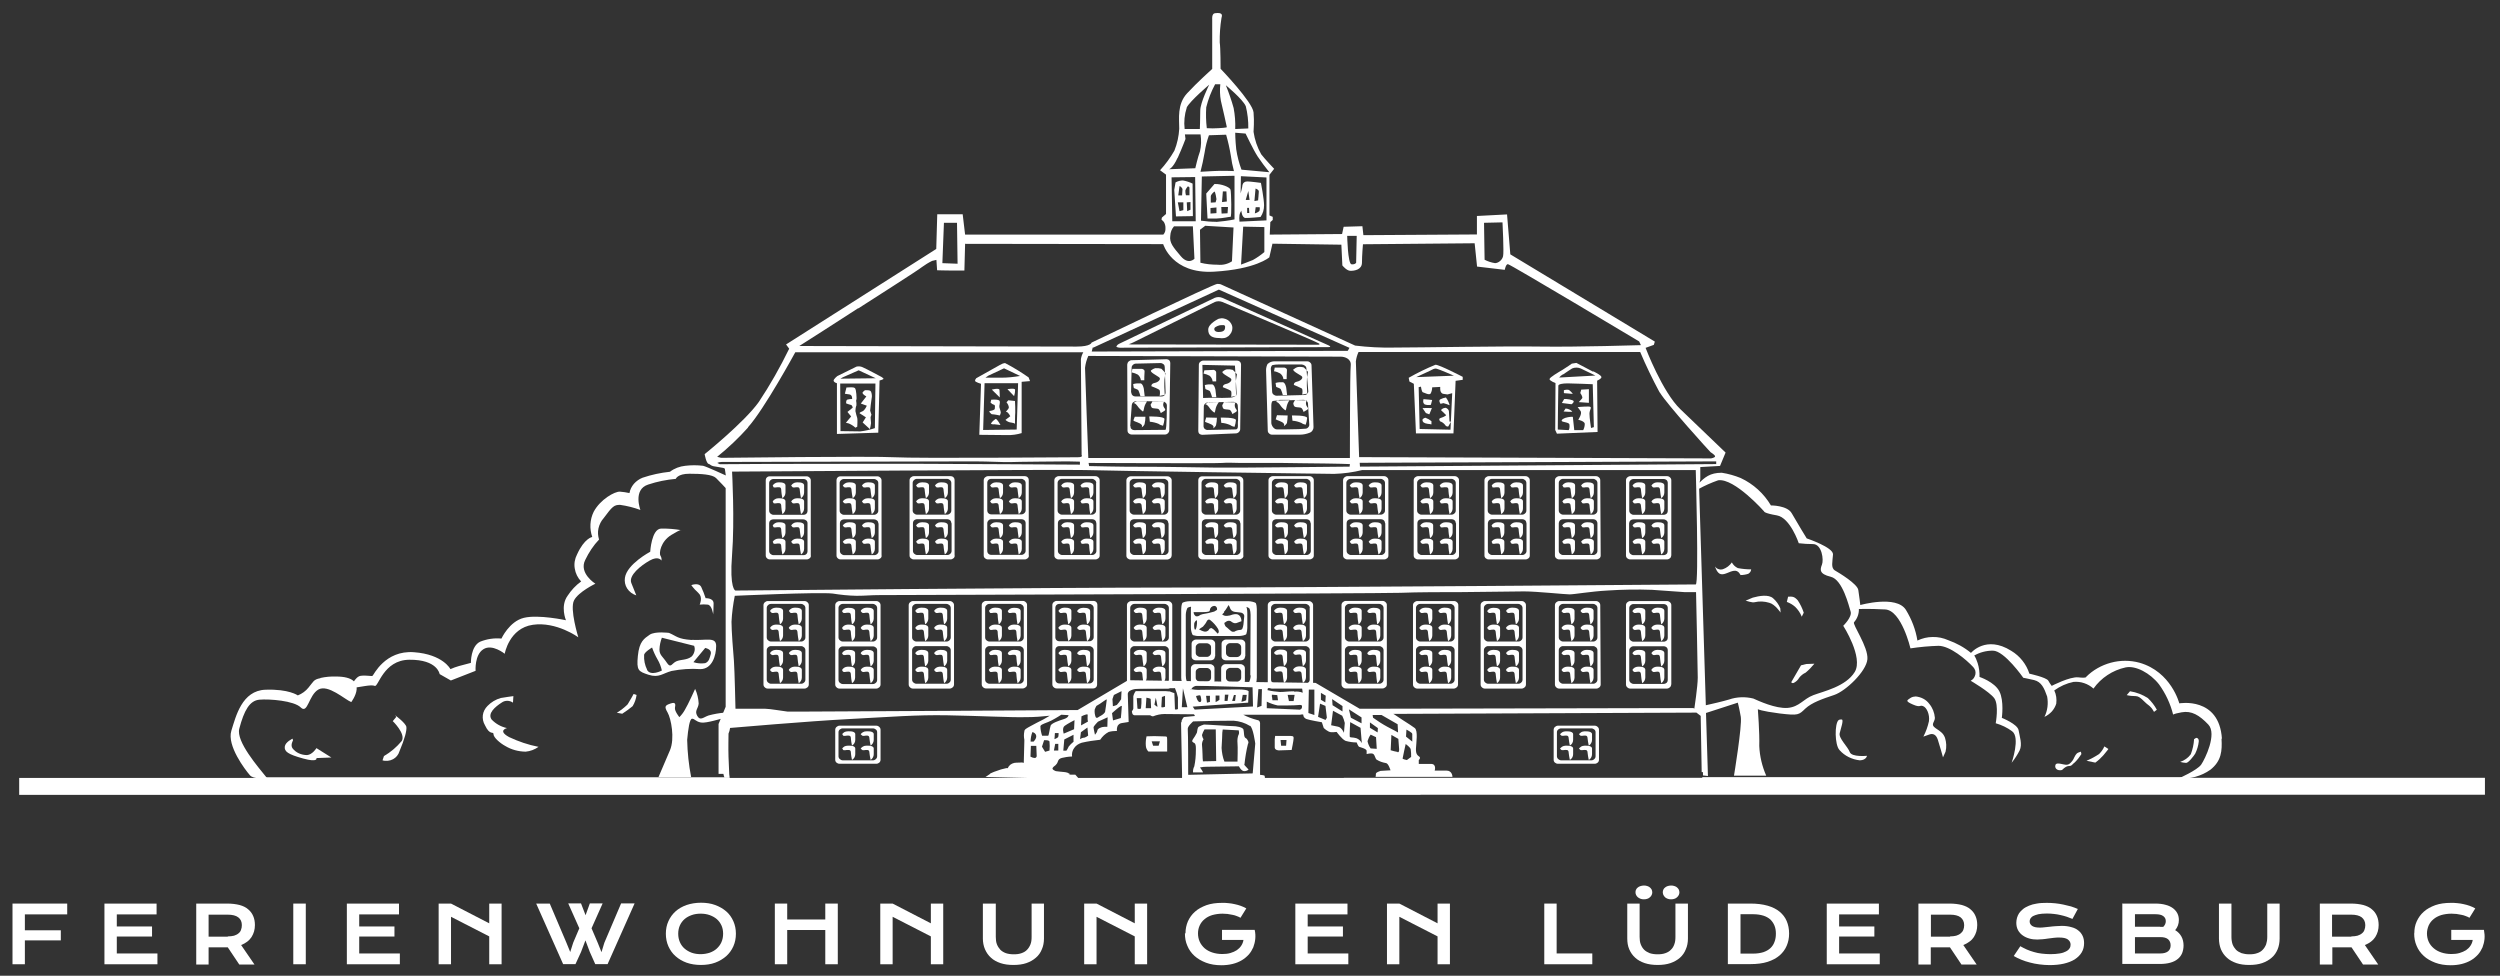 <?xml version="1.0" encoding="UTF-8"?>
<svg id="Ebene_1" xmlns="http://www.w3.org/2000/svg" version="1.1" viewBox="0 0 175.94 68.67">
  <rect x="0" y="0" width="175.94" height="68.67" fill="#333333" stroke="none"/>
  <!-- Generator: Adobe Illustrator 29.6.1, SVG Export Plug-In . SVG Version: 2.1.1 Build 9)  -->
  <defs>
    <style>
      .st0 {
        fill-rule: evenodd;
      }

      .st0, .st1 {
        fill: #fff;
      }
    </style>
  </defs>
  <path class="st1" d="M.88,63.59h3.85v.76H1.75v1.12h2.53v.71H1.75v1.68h-.87v-4.27Z"/>
  <path class="st1" d="M7.34,63.59h3.68v.76h-2.8v.85h2.48v.71h-2.48v1.19h2.86v.76h-3.73v-4.27h0Z"/>
  <path class="st1" d="M13.81,63.59h2.19c.33,0,.62.04.86.1.25.07.44.16.6.3.16.13.28.29.36.48.08.18.12.4.12.63,0,.16-.02.3-.06.45-.04.14-.1.27-.18.4-.08.12-.18.23-.3.32-.12.09-.26.17-.43.24l.94,1.37h-1.07l-.81-1.21h-1.35v1.21h-.87v-4.28ZM16.03,65.9c.17,0,.31-.02.44-.05.12-.04.23-.09.31-.16.09-.07.15-.15.18-.25.04-.1.06-.21.06-.33,0-.24-.08-.42-.25-.55-.17-.13-.42-.19-.75-.19h-1.34v1.55h1.35Z"/>
  <path class="st1" d="M20.64,63.59h.88v4.27h-.88v-4.27Z"/>
  <path class="st1" d="M24.4,63.59h3.68v.76h-2.8v.85h2.48v.71h-2.48v1.19h2.86v.76h-3.73v-4.27h0Z"/>
  <path class="st1" d="M30.87,63.59h.87l2.69,1.39v-1.39h.87v4.27h-.87v-1.96l-2.69-1.38v3.34h-.87v-4.27Z"/>
  <path class="st1" d="M37.74,63.59h.95l1.17,2.75.27.66.21-.66.43-1.01-.78-1.75h.9l.32.83.3-.83h.9l-.78,1.75.44,1.03.26.65.2-.66,1.18-2.77h.95l-1.9,4.27h-.87l-.38-.85-.31-.82-.31.82-.39.85h-.87l-1.9-4.27Z"/>
  <path class="st1" d="M46.86,65.71c0-.32.06-.62.18-.88.12-.27.29-.5.5-.69s.47-.34.78-.45c.3-.1.64-.16,1.01-.16s.7.05,1,.16c.3.11.56.26.78.45.22.19.38.42.5.69.12.27.18.56.18.88s-.06.62-.18.89c-.12.27-.29.5-.5.69-.22.19-.48.35-.78.46-.3.11-.64.16-1,.16s-.7-.05-1.01-.16c-.3-.11-.56-.26-.78-.46-.22-.19-.38-.43-.5-.69-.12-.27-.18-.57-.18-.89ZM47.73,65.71c0,.22.04.42.12.6.08.18.19.33.33.45.14.12.31.22.5.29.2.07.41.1.63.1s.44-.04.63-.1c.19-.07.36-.16.5-.29.14-.13.25-.27.33-.45.08-.18.12-.38.12-.6s-.04-.42-.12-.59c-.08-.17-.19-.32-.33-.44-.14-.12-.31-.21-.5-.28-.2-.07-.41-.1-.63-.1s-.44.03-.63.1c-.2.07-.36.16-.5.28-.14.12-.25.27-.33.44-.08.18-.12.37-.12.59Z"/>
  <path class="st1" d="M54.53,63.59h.87v1.12h2.68v-1.12h.88v4.27h-.88v-2.41h-2.68v2.41h-.87v-4.27Z"/>
  <path class="st1" d="M61.95,63.59h.87l2.69,1.39v-1.39h.87v4.27h-.87v-1.96l-2.69-1.38v3.34h-.87v-4.27Z"/>
  <path class="st1" d="M69.21,63.59h.87v2.35c0,.19.02.37.08.52.06.15.14.27.24.38.1.1.23.18.39.24.15.05.34.08.55.08s.39-.02.55-.08c.15-.05.29-.13.39-.24.1-.1.18-.23.24-.38.06-.15.08-.32.08-.52v-2.35h.87v2.46c0,.28-.05.54-.15.76-.09.23-.23.43-.42.59-.18.16-.41.29-.67.38-.26.09-.57.13-.91.13s-.64-.04-.91-.13c-.26-.09-.49-.21-.67-.38-.18-.16-.32-.36-.42-.59-.1-.23-.15-.49-.15-.76v-2.46h.01Z"/>
  <path class="st1" d="M76.3,63.59h.87l2.69,1.39v-1.39h.87v4.27h-.87v-1.96l-2.69-1.38v3.34h-.87v-4.27Z"/>
  <path class="st1" d="M83.43,65.68c0-.3.06-.58.17-.84.12-.26.28-.49.5-.68.22-.2.49-.34.81-.46.32-.11.68-.16,1.1-.16.15,0,.3,0,.44.02.15.01.3.04.44.07.15.03.29.07.43.12.14.05.27.11.39.18l-.41.66c-.07-.04-.16-.09-.26-.12-.09-.04-.2-.07-.31-.09-.11-.02-.22-.04-.34-.06-.12-.01-.23-.02-.35-.02-.27,0-.51.04-.73.1-.22.07-.39.16-.54.29-.15.12-.26.27-.34.44-.08.17-.12.36-.12.56s.04.41.12.58c.08.18.2.33.34.46.15.13.33.23.54.3.21.07.45.11.71.11.21,0,.4-.02.57-.07.17-.05.33-.12.45-.2.13-.09.23-.19.31-.31.08-.12.14-.26.16-.41h-1.51v-.71h2.3c.05.22.06.43.04.64-.02.21-.07.4-.14.59-.08.18-.18.35-.32.51-.14.15-.3.29-.49.4-.19.11-.4.2-.65.26-.24.06-.51.09-.79.09-.4,0-.76-.06-1.08-.18-.31-.12-.58-.27-.81-.48-.22-.2-.39-.44-.5-.71-.12-.27-.17-.56-.17-.87h.01Z"/>
  <path class="st1" d="M91.15,63.59h3.68v.76h-2.8v.85h2.48v.71h-2.48v1.19h2.86v.76h-3.73v-4.27h0Z"/>
  <path class="st1" d="M97.61,63.59h.87l2.69,1.39v-1.39h.87v4.27h-.87v-1.96l-2.69-1.38v3.34h-.87v-4.27Z"/>
  <path class="st1" d="M108.68,63.59h.87v3.51h2.51v.76h-3.38v-4.27Z"/>
  <path class="st1" d="M114.51,63.59h.88v2.35c0,.19.02.37.08.52.06.15.13.27.24.38.1.1.24.18.39.24.15.05.34.08.55.08s.39-.02.55-.08c.15-.05.29-.13.39-.24.11-.1.19-.23.24-.38.06-.15.08-.32.08-.52v-2.35h.88v2.46c0,.28-.05.54-.15.76-.09.23-.23.43-.41.59-.18.16-.41.29-.67.38-.26.09-.57.13-.9.13s-.64-.04-.91-.13c-.26-.09-.49-.21-.67-.38-.18-.16-.32-.36-.42-.59-.1-.23-.14-.49-.14-.76v-2.46ZM117.6,63.29c-.09,0-.17-.01-.24-.04-.07-.03-.14-.06-.18-.11-.05-.04-.09-.1-.12-.16-.02-.06-.04-.12-.04-.19s.02-.13.04-.18c.02-.06.07-.11.12-.15.05-.04.11-.08.18-.1.07-.02.15-.04.24-.04s.17.01.25.04c.07.02.14.06.18.1.05.04.09.1.12.15.02.06.04.12.04.18s-.01.13-.04.19c-.03.06-.07.12-.12.16-.05.05-.11.09-.18.11-.07.03-.15.04-.25.04ZM115.69,63.29c-.09,0-.17-.01-.24-.04-.07-.03-.14-.06-.19-.11-.05-.04-.09-.1-.12-.16-.03-.06-.04-.12-.04-.19s.01-.13.04-.18c.02-.06.07-.11.12-.15.05-.04.11-.08.19-.1.07-.02.15-.04.24-.04s.17.01.25.04c.07.02.13.06.18.1.05.04.09.1.12.15.02.06.04.12.04.18s-.01.13-.04.19c-.02.06-.07.12-.12.16-.05.05-.11.09-.18.11-.07.03-.15.04-.25.04Z"/>
  <path class="st1" d="M121.61,63.59h1.58c.46,0,.86.05,1.21.15.35.1.62.24.84.42.22.18.39.4.5.66.11.26.17.55.17.88s-.06.6-.17.86c-.11.26-.28.49-.5.68-.22.19-.5.34-.84.45-.34.11-.75.16-1.21.16h-1.59v-4.27h0ZM123.41,67.11c.26,0,.49-.04.69-.1.2-.07.36-.16.49-.28.13-.12.23-.27.29-.44.07-.17.1-.37.1-.58s-.03-.4-.1-.57-.17-.31-.29-.43c-.14-.12-.3-.21-.49-.27-.2-.06-.43-.1-.69-.1h-.92v2.77h.92Z"/>
  <path class="st1" d="M128.55,63.59h3.68v.76h-2.8v.85h2.48v.71h-2.48v1.19h2.86v.76h-3.73v-4.27h0Z"/>
  <path class="st1" d="M135.02,63.59h2.19c.33,0,.62.04.86.1.24.07.44.16.6.3.16.13.28.29.36.48.08.18.12.4.12.63,0,.16-.02.3-.06.45-.04.14-.1.27-.18.4-.08.12-.18.23-.31.32-.12.09-.26.17-.43.24l.94,1.37h-1.07l-.81-1.21h-1.35v1.21h-.87v-4.28ZM137.24,65.9c.17,0,.31-.02.43-.05.12-.04.23-.09.31-.16.09-.07.15-.15.19-.25.04-.1.06-.21.06-.33,0-.24-.09-.42-.25-.55-.17-.13-.42-.19-.75-.19h-1.34v1.55h1.35Z"/>
  <path class="st1" d="M142.16,66.58c.15.09.31.16.47.24.16.07.33.13.51.18.17.05.35.09.54.11.19.02.39.04.61.04.26,0,.48-.02.66-.05.19-.03.33-.08.44-.14.12-.06.2-.13.25-.21.06-.08.08-.17.08-.27,0-.16-.07-.27-.2-.37-.13-.09-.33-.13-.6-.13-.12,0-.25,0-.38.02-.13.01-.26.03-.4.05-.14.02-.26.04-.4.05-.13.01-.25.02-.37.02-.19,0-.38-.02-.55-.07-.18-.05-.33-.12-.47-.22-.14-.1-.25-.22-.33-.37-.08-.15-.12-.32-.12-.52,0-.12.02-.23.05-.35.03-.12.09-.23.15-.33.07-.1.17-.2.28-.29.11-.09.25-.16.41-.23.16-.07.35-.12.55-.15.21-.04.44-.05.71-.05.2,0,.39.01.59.03.2.02.38.05.57.09.18.04.36.09.54.13.17.05.33.12.48.18l-.38.7c-.12-.05-.25-.1-.39-.15-.14-.04-.28-.09-.44-.12-.15-.04-.31-.06-.47-.08-.17-.02-.33-.03-.5-.03-.24,0-.44.02-.6.05-.15.04-.28.08-.37.13-.09.05-.15.12-.19.18-.04.07-.05.13-.05.19,0,.13.05.23.17.32.12.08.29.12.53.12.1,0,.21,0,.33-.02.12-.01.25-.03.39-.04.13-.02.28-.03.42-.04.14-.01.28-.02.42-.02.25,0,.48.03.68.09.2.05.36.13.49.24.13.1.23.23.3.38.07.15.1.32.1.5,0,.24-.05.46-.17.66-.12.2-.28.35-.49.49-.21.13-.47.23-.77.3-.3.07-.64.1-1,.1-.24,0-.48-.02-.71-.05-.23-.03-.46-.07-.67-.13-.21-.05-.41-.12-.61-.2-.19-.08-.37-.16-.53-.26l.47-.7h-.02Z"/>
  <path class="st1" d="M149.38,63.59h2.3c.28,0,.53.03.73.09.21.05.38.14.52.24.13.1.24.23.31.37.07.14.1.3.1.46,0,.27-.09.51-.26.71.2.12.34.27.44.45.1.18.15.4.15.63,0,.2-.04.38-.1.54-.07.16-.17.3-.31.41-.14.12-.31.2-.52.26-.21.06-.46.09-.74.09h-2.64v-4.27h.01ZM152.02,65.23h.22c.12-.12.18-.25.18-.4,0-.16-.06-.27-.18-.36-.12-.09-.3-.13-.54-.13h-1.45v.88h1.77ZM152.04,67.1c.23,0,.41-.05.54-.15.12-.1.18-.24.18-.42s-.06-.32-.18-.43c-.12-.1-.3-.15-.54-.15h-1.79v1.15h1.79Z"/>
  <path class="st1" d="M156.17,63.59h.87v2.35c0,.19.03.37.08.52.06.15.14.27.24.38.1.1.24.18.39.24.16.05.34.08.55.08s.39-.02.55-.08c.16-.05.29-.13.39-.24.1-.1.18-.23.24-.38.05-.15.08-.32.08-.52v-2.35h.87v2.46c0,.28-.05.54-.14.76-.1.23-.23.43-.42.59-.18.16-.41.29-.67.38-.26.09-.57.13-.91.13s-.64-.04-.9-.13c-.26-.09-.49-.21-.67-.38-.18-.16-.32-.36-.42-.59-.09-.23-.14-.49-.14-.76v-2.46Z"/>
  <path class="st1" d="M163.27,63.59h2.19c.33,0,.61.04.86.1.24.07.44.16.6.3.16.13.28.29.36.48.08.18.12.4.12.63,0,.16-.02.3-.06.45-.04.14-.1.27-.18.4-.08.12-.18.23-.3.32-.12.09-.26.17-.43.24l.94,1.37h-1.07l-.81-1.21h-1.35v1.21h-.88v-4.28ZM165.48,65.9c.17,0,.31-.02.43-.05.12-.04.23-.09.31-.16.09-.07.15-.15.18-.25.04-.1.06-.21.06-.33,0-.24-.09-.42-.25-.55-.17-.13-.42-.19-.75-.19h-1.34v1.55h1.35Z"/>
  <path class="st1" d="M169.91,65.68c0-.3.05-.58.17-.84.12-.26.28-.49.5-.68.22-.2.49-.34.81-.46.32-.11.68-.16,1.1-.16.15,0,.29,0,.45.02.15.01.3.04.44.07.15.03.29.07.43.12.14.05.27.11.39.18l-.41.66c-.07-.04-.16-.09-.26-.12-.09-.04-.2-.07-.31-.09-.1-.02-.22-.04-.34-.06-.12-.01-.23-.02-.35-.02-.27,0-.52.04-.73.1-.21.07-.39.16-.54.29-.15.12-.26.27-.34.44-.07.17-.12.36-.12.56s.04.41.12.58c.08.18.2.33.35.46.15.13.33.23.54.3.21.07.45.11.71.11.21,0,.4-.02.57-.07.17-.05.33-.12.46-.2.13-.09.23-.19.31-.31s.14-.26.16-.41h-1.51v-.71h2.3c.04.22.06.43.04.64-.02.21-.07.4-.14.59-.08.18-.18.35-.32.51-.14.15-.3.29-.49.4-.19.11-.41.2-.65.26-.24.06-.5.09-.79.09-.4,0-.76-.06-1.08-.18-.31-.12-.59-.27-.81-.48-.22-.2-.39-.44-.5-.71-.12-.27-.17-.56-.17-.87h0Z"/>
  <path class="st1" d="M58.94,26.46l1.34-.66c.14-.03.29-.02.42.04.26.11,1.34.69,1.34.69,0,0,.14.09.14.13s-.28.12-.28.12l-.09,3.67-2.91.09v-3.57s-.18-.04-.23-.16c-.04-.12.28-.36.28-.36ZM59.13,26.65l2.5-.03-1.2-.56-1.11.49-.18.1h0ZM59.15,30.34l1.4.02c.34-.04.69-.12,1.02-.23l.04-3.14h-2.48l.02,3.35ZM59.46,27.71c.11.01.22.03.33.05.21.04.18.32.18.32-.11,0-.22.01-.33.04-.12.04-.09.27-.09.27.1.04.2.07.31.1.12,0,.15.2.15.2l-.37.3.26.32-.37.44.2.05c.17.07.33.17.47.3l.13-.07s.03-.52,0-.61c-.03-.08-.11-.38-.13-.49,0-.13.02-.27.07-.4.01-.11,0-.22-.02-.33l.03-.13s0-.67-.12-.76c-.12-.09-.39-.04-.59-.04l-.11.43h0ZM60.71,27.64c-.03.11.26.26.26.26l-.39.5.42.15s-.12.32-.31.4c-.2.07-.2.13-.2.13l.45.29-.23.36.51.47c.04-.14.06-.28.08-.42,0-.09-.03-.35-.03-.4.01-.07.03-.13.06-.19,0,0-.08-.25-.09-.29,0-.04.07-.71.1-.85.04-.16.02-.34-.04-.49-.07-.1-.15-.1-.42-.1-.09.05-.15.12-.2.2h.02s0-.01,0-.01Z"/>
  <path class="st1" d="M78.56,24.41s.04-.14.19-.21l6.74-3.24c.17-.07.36-.07.53,0l7.49,3.35c.15.07.14.12-.03.12l-14.56.04c-.13.01-.25-.01-.37-.07h0ZM79.55,24.24h.54l12.12.02h.58s.12,0,.05-.08c-.07-.08-6.82-2.93-6.82-2.93-.09-.03-.17-.05-.26-.05s-.18.02-.26.05l-5.71,2.83c-.12.06-.24.11-.37.15-.07,0,0,0,.14,0Z"/>
  <path class="st1" d="M85.78,22.43c.11-.03.22-.04.33-.02.11.02.22.06.31.12.09.06.17.15.22.24.06.1.09.2.09.31s-.02.21-.07.31c-.05.1-.12.18-.2.26-.09.07-.19.12-.3.14-.11.02-.23.02-.34,0-.52,0-.79-.16-.79-.59s.74-.77.74-.77h.01ZM85.46,23.13c-.02.14.1.26.39.23.3-.02.37-.16.37-.35s-.2-.12-.37-.12c0,0-.37.09-.39.23h0Z"/>
  <path class="st1" d="M117.61,39.1c0,.07-.03.15-.09.19-.06.05-.13.08-.21.08h-2.58c-.08,0-.15-.03-.21-.08-.06-.05-.09-.12-.09-.19v-5.3c0-.07.03-.15.09-.2.06-.05.13-.09.21-.09h2.59c.08,0,.15.03.21.09.06.05.09.12.09.2v5.3h0ZM117.37,33.99s0-.07-.02-.11c-.01-.04-.04-.07-.06-.09-.03-.02-.06-.05-.1-.06-.04-.01-.07-.02-.11-.02h-2.12c-.08,0-.15.03-.21.09-.06.05-.09.12-.09.2v1.94c0,.07.03.15.09.2.06.05.13.09.21.09h2.12s.07,0,.11-.02c.04-.01.07-.04.1-.06.02-.02.05-.05.06-.09.01-.04.02-.07.02-.11v-1.94ZM117.37,36.82c0-.07-.03-.15-.09-.19-.06-.05-.13-.08-.21-.08h-2.12s-.08,0-.11.02c-.04.01-.07.04-.1.06-.03.02-.05.05-.06.09-.01.04-.03.07-.03.11v1.95c0,.07.03.15.09.2.06.05.13.09.21.09h2.12s.07,0,.11-.02c.04-.01.07-.04.1-.06.03-.02.05-.05.06-.09.01-.04.02-.07.02-.11v-1.95h0ZM114.96,34.27c.07.09.23,0,.39.02.17.02.12.21.17.49l.05.28c.07-.04.12-.1.16-.17.04-.07.06-.15.06-.23v-.49c0-.28-.54-.22-.54-.22-.07,0-.15.03-.21.07-.06.04-.12.09-.15.15l.07.09ZM116.3,34.27c.07.09.22,0,.39.02.17.02.12.21.17.49l.05.28c.07-.04.12-.1.16-.17.04-.07.06-.15.06-.23v-.49c0-.28-.55-.22-.55-.22-.07,0-.15.03-.21.07-.06.04-.12.09-.15.15l.07.09ZM114.96,35.39c.07.09.23,0,.39.02.17.02.12.21.17.49l.05.28c.07-.04.12-.1.16-.17.04-.07.06-.15.06-.23v-.49c0-.28-.54-.22-.54-.22-.07,0-.15.03-.21.07-.06.04-.12.09-.15.15l.07.09ZM116.3,35.39c.07.09.22,0,.39.02.17.02.12.21.17.49l.05.28c.07-.04.12-.1.16-.17.04-.07.06-.15.06-.23v-.49c0-.28-.55-.22-.55-.22-.07,0-.15.03-.21.07-.06.04-.12.09-.15.15l.07.09ZM114.96,37.08c.07.09.23,0,.39.02.17.02.12.21.17.49l.05.28c.07-.04.12-.1.16-.17.04-.07.06-.15.06-.23v-.49c0-.28-.54-.22-.54-.22-.07,0-.15.03-.21.07-.06.04-.12.09-.15.15l.07.09ZM116.3,37.08c.07.09.22,0,.39.02.17.02.12.21.17.49l.05.28c.07-.04.12-.1.16-.17.04-.07.06-.15.06-.23v-.49c0-.28-.55-.22-.55-.22-.07,0-.15.03-.21.07-.06.04-.12.09-.15.15l.07.09ZM114.96,38.23c.07.1.23,0,.39.02.17.02.12.21.17.49l.05.28c.07-.04.12-.1.16-.17.04-.07.06-.15.06-.23v-.49c0-.28-.54-.22-.54-.22-.07,0-.15.03-.21.07-.06.04-.12.09-.15.15l.07.09h0ZM116.3,38.23c.07.1.22,0,.39.02.17.02.12.21.17.49l.05.28c.07-.04.12-.1.16-.17.04-.07.06-.15.06-.23v-.49c0-.28-.55-.22-.55-.22-.07,0-.15.03-.21.07-.06.04-.12.09-.15.15l.07.09h0Z"/>
  <path class="st1" d="M117.61,48.17c0,.07-.03.15-.09.2-.06.05-.13.09-.21.09h-2.58c-.08,0-.15-.03-.21-.09-.06-.05-.09-.12-.09-.2v-5.58c0-.07.03-.15.09-.2.06-.05.13-.09.21-.09h2.59c.08,0,.15.03.21.09.06.05.09.12.09.2v5.58h0ZM117.37,42.79s0-.07-.02-.11c-.01-.04-.04-.07-.06-.09-.03-.02-.06-.05-.1-.06-.04-.01-.07-.02-.11-.02h-2.12c-.08,0-.15.03-.21.09-.06.05-.09.12-.09.2v2.07c0,.07.03.15.09.2.06.05.13.09.21.09h2.12s.07,0,.11-.02c.04-.02.07-.04.1-.06.02-.02.05-.05.06-.09.01-.04.02-.07.02-.11v-2.07ZM117.37,45.76s0-.07-.02-.11c-.01-.04-.04-.07-.06-.09-.03-.02-.06-.05-.1-.06-.04-.01-.07-.02-.11-.02h-2.12c-.08,0-.15.03-.21.09-.06.05-.09.12-.09.2v2.07c0,.07.03.15.09.2.06.05.13.09.21.09h2.12s.07,0,.11-.02c.04-.01.07-.04.1-.06.02-.02.05-.05.06-.09.01-.04.02-.07.02-.11v-2.07ZM114.96,43.1c.07.1.23,0,.39.02.17.02.12.22.17.52l.05.3c.07-.04.12-.1.16-.17.04-.07.06-.15.06-.23v-.53c0-.29-.54-.23-.54-.23-.07,0-.15.03-.22.07-.06.04-.12.1-.15.16l.07.09h0ZM116.3,43.1c.07.1.22,0,.39.02.17.02.12.22.17.52l.05.3c.07-.05.12-.1.16-.18.04-.07.06-.15.06-.23v-.53c0-.29-.55-.23-.55-.23-.07,0-.15.03-.21.07-.06.04-.12.09-.15.16l.07.09ZM114.96,44.29c.07.1.23,0,.39.02.17.02.12.22.17.52l.05.29c.07-.04.12-.1.16-.17.04-.07.06-.15.06-.23v-.53c0-.29-.54-.23-.54-.23-.07,0-.15.03-.22.07-.06.04-.12.1-.15.16l.07.1h0ZM116.3,44.29c.07.1.22,0,.39.02.17.02.12.22.17.52l.05.29c.07-.04.12-.1.16-.17.04-.07.06-.15.06-.23v-.53c0-.29-.55-.23-.55-.23-.07,0-.15.03-.22.07-.06.04-.12.1-.15.16l.07.1h0ZM114.96,46.06c.07.1.23,0,.39.02.17.02.12.22.17.52l.05.3c.07-.04.12-.1.16-.17.04-.07.06-.15.06-.23v-.53c0-.29-.54-.23-.54-.23-.07,0-.15.03-.22.07-.06.04-.12.1-.15.16l.07.09h0ZM116.3,46.06c.07.1.22,0,.39.02.17.02.12.22.17.52l.05.3c.07-.05.12-.1.16-.18.04-.07.06-.15.06-.22v-.53c0-.29-.55-.23-.55-.23-.07,0-.15.03-.21.07-.06.04-.12.09-.15.16l.07.09h0ZM114.96,47.25c.07.1.23,0,.39.02.17.02.12.22.17.52l.05.29c.07-.04.12-.1.16-.17.04-.07.06-.15.06-.23v-.53c0-.29-.54-.23-.54-.23-.07,0-.15.03-.22.07-.06.04-.12.1-.15.16l.07.1h0ZM116.3,47.25c.07.1.22,0,.39.02.17.02.12.22.17.52l.05.29c.07-.04.12-.1.16-.17.04-.07.06-.15.06-.23v-.53c0-.29-.55-.23-.55-.23-.07,0-.15.03-.22.07-.06.04-.12.1-.15.16l.07.1h0Z"/>
  <path class="st1" d="M112.65,48.17c0,.07-.03.15-.09.2-.06.05-.13.09-.21.09h-2.62c-.08,0-.15-.03-.21-.09-.06-.05-.09-.12-.09-.2v-5.58c0-.07.03-.15.09-.2.06-.05.13-.09.21-.09h2.59c.08,0,.15.03.21.09.06.05.09.12.09.2l.03,5.58ZM112.42,42.79c0-.07-.03-.15-.09-.2-.06-.05-.13-.09-.21-.09h-2.12c-.08,0-.15.03-.21.09-.06.05-.09.12-.09.2v2.07c0,.07.03.15.09.2.06.05.13.09.21.09h2.12c.08,0,.15-.03.21-.09.06-.05.09-.12.09-.2v-2.07ZM112.42,45.76c0-.07-.03-.15-.09-.2-.06-.05-.13-.09-.21-.09h-2.12c-.08,0-.15.03-.21.09-.06.05-.09.12-.09.2v2.07c0,.07.03.15.09.2.06.05.13.09.21.09h2.12c.08,0,.15-.03.21-.09.06-.05.09-.12.09-.2v-2.07ZM109.98,43.1c.07.1.22,0,.39.02.17.02.12.22.17.52l.05.3c.07-.04.12-.1.16-.17.04-.07.06-.15.06-.23v-.53c0-.29-.55-.23-.55-.23-.07,0-.15.03-.22.07-.06.04-.12.1-.15.16l.07.09h0ZM111.32,43.1c.07.1.22,0,.39.02.17.02.12.22.17.52l.05.3c.07-.05.12-.1.16-.18.04-.07.06-.15.06-.23v-.53c0-.29-.55-.23-.55-.23-.07,0-.15.03-.22.07-.06.04-.12.09-.15.16l.07.09h0ZM109.98,44.29c.07.1.22,0,.39.02.17.02.12.22.17.52l.05.29c.07-.04.12-.1.16-.17.04-.07.06-.15.06-.23v-.53c0-.29-.55-.23-.55-.23-.07,0-.15.03-.22.07-.06.04-.12.1-.15.16l.07.1h0ZM111.32,44.29c.07.1.22,0,.39.02.17.02.12.22.17.52l.05.29c.07-.04.12-.1.16-.17.04-.07.06-.15.06-.23v-.53c0-.29-.55-.23-.55-.23-.07,0-.15.03-.22.07-.06.04-.12.1-.15.16l.07.1h0ZM109.98,46.06c.07.1.22,0,.39.02.17.02.12.22.17.52l.05.3c.07-.04.12-.1.16-.17.04-.07.06-.15.06-.23v-.53c0-.29-.55-.23-.55-.23-.07,0-.15.03-.22.07-.06.04-.12.1-.15.16l.07.09h0ZM111.32,46.06c.07.1.22,0,.39.02.17.02.12.22.17.52l.05.3c.07-.05.12-.1.16-.18.04-.07.06-.15.06-.22v-.53c0-.29-.55-.23-.55-.23-.07,0-.15.03-.22.07-.06.04-.12.09-.15.16l.07.09h0ZM109.98,47.25c.07.1.22,0,.39.02.17.02.12.22.17.52l.05.29c.07-.04.12-.1.16-.17.04-.07.06-.15.06-.23v-.53c0-.29-.55-.23-.55-.23-.07,0-.15.03-.22.07-.06.04-.12.1-.15.16l.07.1h0ZM111.32,47.25c.07.1.22,0,.39.02.17.02.12.22.17.52l.05.29c.07-.04.12-.1.16-.17.04-.07.06-.15.06-.23v-.53c0-.29-.55-.23-.55-.23-.07,0-.15.03-.22.07-.06.04-.12.1-.15.16l.07.1h0Z"/>
  <path class="st1" d="M107.39,48.17c0,.07-.03.15-.09.2-.06.05-.13.09-.21.09h-2.59c-.08,0-.15-.03-.21-.09-.06-.05-.09-.12-.09-.2v-5.58c0-.07.03-.15.09-.2.06-.05.13-.09.21-.09h2.59c.08,0,.15.03.21.09.06.05.09.12.09.2v5.58ZM107.15,42.79c0-.07-.03-.15-.09-.2-.06-.05-.13-.09-.21-.09h-2.12c-.08,0-.15.03-.21.09-.06.05-.09.12-.09.2v2.07c0,.07.03.15.09.2.06.05.13.09.21.09h2.12c.08,0,.15-.03.21-.09.06-.05.09-.12.09-.2v-2.07ZM107.15,45.76c0-.07-.03-.15-.09-.2-.06-.05-.13-.09-.21-.09h-2.12c-.08,0-.15.03-.21.09-.06.05-.09.12-.09.2v2.07c0,.07.03.15.09.2.06.05.13.09.21.09h2.12c.08,0,.15-.03.21-.09.06-.05.09-.12.09-.2v-2.07ZM104.74,43.1c.07.1.22,0,.39.02.17.02.12.22.17.52l.05.3c.07-.04.12-.1.16-.17.04-.07.06-.15.06-.23v-.53c0-.29-.54-.23-.54-.23-.07,0-.15.03-.22.07-.06.04-.12.1-.15.16l.07.09h0ZM106.07,43.1c.07.1.22,0,.39.02.17.02.12.22.17.52l.05.3c.07-.05.12-.1.16-.18.04-.07.06-.15.06-.23v-.53c0-.29-.55-.23-.55-.23-.07,0-.15.03-.21.07-.06.04-.12.09-.15.16l.07.09ZM104.74,44.29c.07.1.22,0,.39.02.17.02.12.22.17.52l.05.29c.07-.04.12-.1.16-.17.04-.07.06-.15.06-.23v-.53c0-.29-.54-.23-.54-.23-.07,0-.15.03-.22.07-.06.04-.12.1-.15.16l.07.1h0ZM106.07,44.29c.07.1.22,0,.39.02.17.02.12.22.17.52l.05.29c.07-.04.12-.1.16-.17.04-.07.06-.15.06-.23v-.53c0-.29-.55-.23-.55-.23-.07,0-.15.03-.22.07-.06.04-.12.1-.15.16l.07.1h0ZM104.74,46.06c.07.1.22,0,.39.02.17.02.12.22.17.52l.05.3c.07-.04.12-.1.16-.17.04-.07.06-.15.06-.23v-.53c0-.29-.54-.23-.54-.23-.07,0-.15.03-.22.07-.06.04-.12.1-.15.16l.07.09h0ZM106.07,46.06c.07.1.22,0,.39.02.17.02.12.22.17.52l.05.3c.07-.05.12-.1.16-.18.04-.07.06-.15.06-.22v-.53c0-.29-.55-.23-.55-.23-.07,0-.15.03-.21.07-.06.04-.12.09-.15.16l.07.09h0ZM104.74,47.25c.07.1.22,0,.39.02.17.02.12.22.17.52l.05.29c.07-.04.12-.1.16-.17.04-.07.06-.15.06-.23v-.53c0-.29-.54-.23-.54-.23-.07,0-.15.03-.22.07-.06.04-.12.1-.15.16l.07.1h0ZM106.07,47.25c.07.1.22,0,.39.02.17.02.12.22.17.52l.05.29c.07-.04.12-.1.16-.17.04-.07.06-.15.06-.23v-.53c0-.29-.55-.23-.55-.23-.07,0-.15.03-.22.07-.06.04-.12.1-.15.16l.07.1h0Z"/>
  <path class="st1" d="M102.61,48.17c0,.07-.03.15-.09.2-.06.05-.13.09-.21.09h-2.57c-.08,0-.15-.03-.21-.09-.06-.05-.09-.12-.09-.2v-5.58c0-.07.03-.15.09-.2.06-.05.13-.09.21-.09h2.59c.08,0,.15.03.21.09.06.05.09.12.09.2l-.02,5.58ZM102.37,42.79c0-.07-.03-.15-.09-.2-.06-.05-.13-.09-.21-.09h-2.12c-.08,0-.15.03-.21.09-.06.05-.09.12-.09.2v2.07c0,.07.03.15.09.2.06.05.13.09.21.09h2.12c.08,0,.15-.03.21-.09.06-.05.09-.12.09-.2v-2.07ZM102.37,45.76c0-.07-.03-.15-.09-.2-.06-.05-.13-.09-.21-.09h-2.12c-.08,0-.15.03-.21.09-.06.05-.09.12-.09.2v2.07c0,.07.03.15.09.2.06.05.13.09.21.09h2.12c.08,0,.15-.03.21-.09.06-.05.09-.12.09-.2v-2.07ZM99.97,43.1c.07.1.22,0,.39.02.17.02.12.22.17.52l.05.3c.07-.05.12-.1.16-.18.04-.07.06-.15.06-.23v-.53c0-.29-.55-.23-.55-.23-.07,0-.15.03-.22.07-.06.04-.12.09-.15.16l.07.09h0ZM101.3,43.1c.07.1.22,0,.39.02.17.02.12.22.17.52l.05.3c.07-.05.12-.1.16-.18.04-.07.06-.15.06-.23v-.53c0-.29-.55-.23-.55-.23-.07,0-.15.03-.21.07-.06.04-.12.09-.15.16l.07.09ZM99.97,44.29c.07.1.22,0,.39.02.17.02.12.22.17.52l.05.29c.07-.04.12-.1.16-.17.04-.07.06-.15.06-.23v-.53c0-.29-.55-.23-.55-.23-.07,0-.15.03-.22.07-.06.04-.12.1-.15.16l.07.1h0ZM101.3,44.29c.07.1.22,0,.39.02.17.02.12.22.17.52l.05.29c.07-.04.12-.1.16-.17.04-.07.06-.15.06-.23v-.53c0-.29-.55-.23-.55-.23-.07,0-.15.03-.21.07-.06.04-.12.09-.15.16l.07.1h0ZM99.97,46.06c.07.1.22,0,.39.02.17.02.12.22.17.52l.05.3c.07-.05.12-.1.16-.18.04-.07.06-.15.06-.22v-.53c0-.29-.55-.23-.55-.23-.07,0-.15.03-.22.07-.06.04-.12.09-.15.16l.07.09h0ZM101.3,46.06c.07.1.22,0,.39.02.17.02.12.22.17.52l.05.3c.07-.05.12-.1.16-.18.04-.07.06-.15.06-.22v-.53c0-.29-.55-.23-.55-.23-.07,0-.15.03-.21.07-.06.04-.12.09-.15.16l.07.09h0ZM99.97,47.25c.07.1.22,0,.39.02.17.02.12.22.17.52l.05.29c.07-.04.12-.1.16-.17.04-.07.06-.15.06-.23v-.53c0-.29-.55-.23-.55-.23-.07,0-.15.03-.22.07-.06.04-.12.1-.15.16l.07.1h0ZM101.3,47.25c.07.1.22,0,.39.02.17.02.12.22.17.52l.05.29c.07-.04.12-.1.16-.17.04-.07.06-.15.06-.23v-.53c0-.29-.55-.23-.55-.23-.07,0-.15.03-.21.07-.06.04-.12.09-.15.16l.07.1h0Z"/>
  <path class="st1" d="M97.6,48.17c0,.07-.03.15-.09.19-.06.05-.13.09-.21.09h-2.59c-.08,0-.15-.03-.21-.09-.06-.05-.09-.12-.09-.2v-5.58c0-.07.03-.15.09-.2.06-.05.13-.09.21-.09h2.59c.08,0,.15.03.21.09.06.05.09.12.09.19v5.58h0ZM97.37,42.79c0-.07-.03-.15-.09-.2-.06-.05-.13-.09-.21-.09h-2.12c-.08,0-.15.03-.21.09-.06.05-.09.12-.09.2v2.07c0,.07.03.15.09.2.06.05.13.09.21.09h2.12c.08,0,.15-.03.21-.09.06-.05.09-.12.09-.2v-2.07ZM97.37,45.76c0-.07-.03-.15-.09-.2-.06-.05-.13-.09-.21-.09h-2.12c-.08,0-.15.03-.21.09-.06.05-.09.12-.09.2v2.07c0,.07.03.15.09.2.06.05.13.09.21.09h2.12c.08,0,.15-.03.21-.09.06-.05.09-.12.09-.2v-2.07ZM94.97,43.1c.07.1.22,0,.42.02.2.02.12.22.17.52l.05.3c.07-.05.12-.1.16-.18.04-.07.06-.15.06-.23v-.53c0-.29-.55-.23-.55-.23-.07,0-.15.03-.21.07-.06.04-.12.09-.15.16l.06.09h0ZM96.29,43.1c.07.1.23,0,.42.02.19.02.12.22.17.52l.04.3c.07-.04.12-.1.16-.17.04-.07.06-.15.06-.23v-.53c0-.29-.55-.23-.55-.23-.07,0-.15.03-.22.07-.07.04-.12.1-.15.16l.05.09h.01ZM94.97,44.29c.07.1.22,0,.42.02.2.02.12.22.17.52l.05.29c.07-.04.12-.1.16-.17.04-.07.06-.15.06-.23v-.53c0-.29-.55-.23-.55-.23-.07,0-.15.03-.22.07-.06.04-.12.09-.15.16l.06.1h0ZM96.29,44.29c.07.1.23,0,.42.02.19.02.12.22.17.52l.04.29c.07-.04.12-.1.16-.17.04-.07.06-.15.06-.23v-.53c0-.29-.55-.23-.55-.23-.07,0-.15.03-.22.07-.06.04-.12.1-.15.16l.05.1h.01ZM94.97,46.06c.07.1.22,0,.42.02.2.02.12.22.17.52l.05.3c.07-.05.12-.1.16-.18.04-.07.06-.15.06-.22v-.53c0-.29-.55-.23-.55-.23-.07,0-.15.03-.21.07-.06.04-.12.09-.15.16l.06.09h0ZM96.29,46.06c.07.1.23,0,.42.02.19.02.12.22.17.52l.04.3c.07-.04.12-.1.16-.17.04-.07.06-.15.06-.23v-.53c0-.29-.55-.23-.55-.23-.07,0-.15.03-.22.07-.06.04-.12.1-.15.16l.05.09h.01ZM94.97,47.25c.07.1.22,0,.42.02.2.02.12.22.17.52l.05.29c.07-.04.12-.1.16-.17.04-.07.06-.15.06-.23v-.53c0-.29-.55-.23-.55-.23-.07,0-.15.03-.22.07-.06.04-.12.09-.15.16l.06.1h0ZM96.29,47.25c.07.1.23,0,.42.02.19.02.12.22.17.52l.04.29c.07-.04.12-.1.16-.17.04-.07.06-.15.06-.23v-.53c0-.29-.55-.23-.55-.23-.07,0-.15.03-.22.07-.06.04-.12.1-.15.16l.05.1h.01Z"/>
  <path class="st1" d="M92.41,48.17c0,.07-.03.15-.09.2-.06.05-.13.09-.21.09h-2.59c-.08,0-.15-.03-.21-.09-.06-.05-.09-.12-.09-.2v-5.58c0-.07.03-.15.09-.2.06-.05.13-.09.21-.09h2.59c.08,0,.15.03.21.09.06.05.09.12.09.2v5.58ZM92.18,42.79c0-.07-.03-.15-.09-.2-.06-.05-.13-.09-.21-.09h-2.13c-.08,0-.15.03-.21.09-.06.05-.09.12-.09.2v2.07c0,.07.03.15.09.2.06.05.13.09.21.09h2.12c.08,0,.15-.03.21-.09.06-.05.09-.12.09-.2v-2.07h.01ZM92.18,45.76c0-.07-.03-.15-.09-.2-.06-.05-.13-.09-.21-.09h-2.13c-.08,0-.15.03-.21.09-.06.05-.09.12-.09.2v2.07c0,.07.03.15.09.2.06.05.13.09.21.09h2.12c.08,0,.15-.03.21-.09.06-.05.09-.12.09-.2v-2.07h.01ZM89.75,43.1c.07.1.22,0,.39.02.17.02.12.22.17.52l.05.3c.07-.05.12-.1.16-.18.04-.07.06-.15.06-.23v-.53c0-.29-.55-.23-.55-.23-.07,0-.15.03-.22.07-.06.04-.12.09-.15.16l.07.09h0ZM91.08,43.1c.07.1.23,0,.39.02.17.02.12.22.17.52l.05.3c.07-.05.12-.1.16-.18.04-.07.06-.15.06-.23v-.53c0-.29-.54-.23-.54-.23-.07,0-.15.03-.22.07-.06.04-.12.1-.15.16l.07.09h0ZM89.75,44.29c.07.1.22,0,.39.02.17.02.12.22.17.52l.05.29c.07-.04.12-.1.16-.17.04-.07.06-.15.06-.23v-.53c0-.29-.55-.23-.55-.23-.07,0-.15.03-.22.07-.06.04-.12.1-.15.16l.07.1h0ZM91.08,44.29c.07.1.23,0,.39.02.17.02.12.22.17.52l.05.29c.07-.04.12-.1.16-.17.04-.07.06-.15.06-.23v-.53c0-.29-.54-.23-.54-.23-.07,0-.15.03-.22.07-.06.04-.12.1-.15.16l.07.1h0ZM89.75,46.04c.07.1.22,0,.39.02.17.02.12.22.17.52l.05.3c.07-.05.12-.1.16-.18.04-.07.06-.15.06-.22v-.53c0-.29-.55-.23-.55-.23-.07,0-.15.03-.22.07-.06.04-.12.09-.15.16l.07.09h0ZM91.08,46.04c.07.1.23,0,.39.02.17.02.12.22.17.52l.05.3c.07-.05.12-.1.16-.18.04-.07.06-.15.06-.22v-.53c0-.29-.54-.23-.54-.23-.07,0-.15.03-.22.07-.06.04-.12.1-.15.16l.07.09h0ZM89.75,47.23c.07.1.22,0,.39.02.17.02.12.22.17.52l.05.29c.07-.04.12-.1.16-.17.04-.07.06-.15.06-.23v-.53c0-.29-.55-.23-.55-.23-.07,0-.15.03-.22.07-.06.04-.12.1-.15.16l.07.1h0ZM91.08,47.23c.07.1.23,0,.39.02.17.02.12.22.17.52l.05.29c.07-.04.12-.1.16-.17.04-.07.06-.15.06-.23v-.53c0-.29-.54-.23-.54-.23-.07,0-.15.03-.22.07-.07.04-.12.1-.15.16l.07.1h0Z"/>
  <path class="st1" d="M82.5,48.17c0,.07-.03.15-.09.2-.06.05-.13.09-.21.09h-2.59c-.08,0-.15-.03-.21-.09-.06-.05-.09-.12-.09-.2v-5.58c0-.07.03-.15.09-.2.06-.05.13-.09.21-.09h2.59c.08,0,.15.03.21.09.06.05.09.12.09.2v5.58ZM82.26,42.79c0-.07-.03-.15-.09-.2-.06-.05-.13-.09-.21-.09h-2.12c-.08,0-.15.03-.21.09-.06.05-.09.12-.09.2v2.07c0,.07.03.15.09.2.06.05.13.09.21.09h2.12c.08,0,.15-.03.21-.09.06-.05.09-.12.09-.2v-2.07ZM82.26,45.76c0-.07-.03-.15-.09-.2-.06-.05-.13-.09-.21-.09h-2.12c-.08,0-.15.03-.21.09-.06.05-.09.12-.09.2v2.07c0,.07.03.15.09.2.06.05.13.09.21.09h2.12c.08,0,.15-.03.21-.09.06-.05.09-.12.09-.2v-2.07ZM79.87,43.1c.07.1.22,0,.39.02.17.02.12.22.17.52l.05.3c.07-.05.12-.1.16-.18.04-.07.06-.15.06-.23v-.53c0-.29-.55-.23-.55-.23-.07,0-.15.03-.22.07-.06.04-.12.09-.15.16l.07.09h0ZM81.19,43.1c.07.1.23,0,.39.02.17.02.12.22.17.52l.05.3c.07-.05.12-.1.16-.18.04-.07.06-.15.06-.23v-.53c0-.29-.54-.23-.54-.23-.07,0-.15.03-.22.07-.06.04-.12.1-.15.16l.07.09h0ZM79.87,44.29c.07.1.22,0,.39.02.17.02.12.22.17.52l.05.29c.07-.04.12-.1.16-.17.04-.07.06-.15.06-.23v-.53c0-.29-.55-.23-.55-.23-.07,0-.15.03-.22.07-.06.04-.12.1-.15.16l.07.1h0ZM81.19,44.29c.07.1.23,0,.39.02.17.02.12.22.17.52l.05.29c.07-.04.12-.1.16-.17.04-.07.06-.15.06-.23v-.53c0-.29-.54-.23-.54-.23-.07,0-.15.03-.22.07-.06.04-.12.1-.15.16l.07.1h0ZM79.87,46.06c.07.1.22,0,.39.02.17.02.12.22.17.52l.05.3c.07-.05.12-.1.16-.18.04-.07.06-.15.06-.22v-.53c0-.29-.55-.23-.55-.23-.07,0-.15.03-.22.07-.06.04-.12.09-.15.16l.07.09h0ZM81.19,46.06c.07.1.23,0,.39.02.17.02.12.22.17.52l.05.3c.07-.05.12-.1.16-.18.04-.07.06-.15.06-.22v-.53c0-.29-.54-.23-.54-.23-.07,0-.15.03-.22.07-.06.04-.12.1-.15.16l.07.09h0ZM79.87,47.25c.07.1.22,0,.39.02.17.02.12.22.17.52l.05.29c.07-.04.12-.1.16-.17.04-.07.06-.15.06-.23v-.53c0-.29-.55-.23-.55-.23-.07,0-.15.03-.22.07-.06.04-.12.1-.15.16l.07.1h0ZM81.19,47.25c.07.1.23,0,.39.02.17.02.12.22.17.52l.05.29c.07-.04.12-.1.16-.17.04-.07.06-.15.06-.23v-.53c0-.29-.54-.23-.54-.23-.07,0-.15.03-.22.07-.07.04-.12.1-.15.16l.07.1h0Z"/>
  <path class="st1" d="M77.21,48.17s0,.07-.02.11c-.01.04-.04.07-.06.09-.02.02-.06.05-.09.06-.04.01-.07.02-.11.02h-2.57c-.08,0-.15-.03-.21-.09-.06-.05-.09-.12-.09-.2v-5.58c0-.07.03-.15.09-.2.06-.05.13-.09.21-.09h2.59s.07,0,.11.02c.04.01.07.04.09.06.02.02.05.05.06.09.01.04.02.07.02.11l-.02,5.58ZM76.97,42.79c0-.07-.03-.15-.09-.2-.06-.05-.13-.09-.21-.09h-2.12s-.07,0-.11.02c-.04.01-.07.04-.09.06-.02.02-.05.05-.06.09-.01.04-.02.07-.02.11v2.07s0,.07.02.11c.01.04.04.07.06.09.02.02.06.05.09.06.04.01.07.02.11.02h2.12c.08,0,.15-.03.21-.09.06-.05.09-.12.09-.2v-2.07ZM76.97,45.76c0-.07-.03-.15-.09-.2-.06-.05-.13-.09-.21-.09h-2.12s-.07,0-.11.02c-.04.01-.07.04-.09.06-.02.02-.05.05-.06.09-.01.04-.02.07-.02.11v2.07s0,.07.02.11c.01.04.04.07.06.09.02.02.06.05.09.06.04.01.07.02.11.02h2.12c.08,0,.15-.03.21-.09.06-.05.09-.12.09-.2v-2.07ZM74.57,43.1c.07.1.22,0,.39.02.17.02.12.22.17.52l.05.3c.07-.05.12-.1.16-.18.04-.07.06-.15.06-.23v-.53c0-.29-.55-.23-.55-.23-.07,0-.15.03-.21.07-.06.04-.12.09-.15.16l.07.09ZM75.9,43.1c.07.1.23,0,.39.02.17.02.12.22.17.52l.04.3c.07-.04.12-.1.16-.17.04-.07.06-.15.06-.23v-.53c0-.29-.55-.23-.55-.23-.07,0-.15.03-.22.07-.07.04-.12.1-.15.16l.07.09h.02ZM74.57,44.29c.07.1.22,0,.39.02.17.02.12.22.17.52l.05.29c.07-.04.12-.1.16-.17.04-.07.06-.15.06-.23v-.53c0-.29-.55-.23-.55-.23-.07,0-.15.03-.22.07-.06.04-.12.09-.15.16l.07.1h0ZM75.9,44.29c.07.1.23,0,.39.02.17.02.12.22.17.52l.04.29c.07-.04.12-.1.16-.17.04-.07.06-.15.06-.23v-.53c0-.29-.55-.23-.55-.23-.07,0-.15.03-.22.07-.06.04-.12.1-.15.16l.07.1h.02ZM74.57,46.06c.07.1.22,0,.39.02.17.02.12.22.17.52l.05.3c.07-.05.12-.1.16-.18.04-.07.06-.15.06-.22v-.53c0-.29-.55-.23-.55-.23-.07,0-.15.03-.21.07-.06.04-.12.09-.15.16l.07.09h0ZM75.9,46.06c.07.1.23,0,.39.02.17.02.12.22.17.52l.04.3c.07-.04.12-.1.16-.17.04-.07.06-.15.06-.23v-.53c0-.29-.55-.23-.55-.23-.07,0-.15.03-.22.07-.06.04-.12.1-.15.16l.07.09h.02ZM74.57,47.25c.07.1.22,0,.39.02.17.02.12.22.17.52l.05.29c.07-.04.12-.1.16-.17.04-.07.06-.15.06-.23v-.53c0-.29-.55-.23-.55-.23-.07,0-.15.03-.22.07-.06.04-.12.09-.15.16l.07.1h0ZM75.9,47.25c.07.1.23,0,.39.02.17.02.12.22.17.52l.04.29c.07-.04.12-.1.16-.17.04-.07.06-.15.06-.23v-.53c0-.29-.55-.23-.55-.23-.07,0-.15.03-.22.07-.06.04-.12.1-.15.16l.07.1h.02Z"/>
  <path class="st1" d="M72.28,48.17c0,.07-.03.15-.09.19-.06.05-.13.09-.21.09h-2.59c-.08,0-.15-.03-.21-.09-.06-.05-.09-.12-.09-.2v-5.58c0-.07.03-.15.09-.2.06-.05.13-.09.21-.09h2.59c.08,0,.15.03.21.09.06.05.09.12.09.19v5.58h0ZM72.05,42.79c0-.07-.03-.15-.09-.2-.06-.05-.13-.09-.21-.09h-2.12c-.08,0-.15.03-.21.09-.06.05-.09.12-.09.2v2.07c0,.07.03.15.09.2.06.05.13.09.21.09h2.12c.08,0,.15-.03.21-.09.06-.05.09-.12.09-.2v-2.07ZM72.05,45.76c0-.07-.03-.15-.09-.2-.06-.05-.13-.09-.21-.09h-2.12c-.08,0-.15.03-.21.09-.06.05-.09.12-.09.2v2.07c0,.07.03.15.09.2.06.05.13.09.21.09h2.12c.08,0,.15-.03.21-.09.06-.05.09-.12.09-.2v-2.07ZM69.65,43.1c.07.1.22,0,.42.02.2.02.12.22.17.52l.05.3c.07-.05.12-.1.16-.18.04-.07.06-.15.06-.23v-.53c0-.29-.55-.23-.55-.23-.07,0-.15.03-.21.07-.06.04-.12.09-.15.16l.06.09h0ZM70.97,43.1c.07.1.23,0,.42.02.19.02.12.22.17.52l.05.3c.07-.04.12-.1.16-.17.04-.07.06-.15.06-.23v-.53c0-.29-.54-.23-.54-.23-.07,0-.15.03-.22.07-.06.04-.12.1-.15.16l.05.09h0ZM69.65,44.29c.07.1.22,0,.42.02.2.02.12.22.17.52l.05.29c.07-.04.12-.1.16-.17.04-.07.06-.15.06-.23v-.53c0-.29-.55-.23-.55-.23-.07,0-.15.03-.22.07-.06.04-.12.09-.15.16l.06.1h0ZM70.97,44.29c.07.1.23,0,.42.02.19.02.12.22.17.52l.05.29c.07-.04.12-.1.16-.17.04-.07.06-.15.06-.23v-.53c0-.29-.54-.23-.54-.23-.07,0-.15.03-.22.07-.06.04-.12.1-.15.16l.05.1h0ZM69.65,46.06c.07.1.22,0,.42.02.2.02.12.22.17.52l.05.3c.07-.05.12-.1.16-.18.04-.07.06-.15.06-.22v-.53c0-.29-.55-.23-.55-.23-.07,0-.15.03-.21.07-.06.04-.12.09-.15.16l.06.09h0ZM70.97,46.06c.07.1.23,0,.42.02.19.02.12.22.17.52l.05.3c.07-.04.12-.1.16-.17.04-.07.06-.15.06-.23v-.53c0-.29-.54-.23-.54-.23-.07,0-.15.03-.22.07-.06.04-.12.1-.15.16l.05.09h0ZM69.65,47.25c.07.1.22,0,.42.02.2.02.12.22.17.52l.05.29c.07-.04.12-.1.16-.17.04-.07.06-.15.06-.23v-.53c0-.29-.55-.23-.55-.23-.07,0-.15.03-.22.07-.06.04-.12.09-.15.16l.06.1h0ZM70.97,47.25c.07.1.23,0,.42.02.19.02.12.22.17.52l.05.29c.07-.04.12-.1.16-.17.04-.07.06-.15.06-.23v-.53c0-.29-.54-.23-.54-.23-.07,0-.15.03-.22.07-.07.04-.12.1-.15.16l.05.1h0Z"/>
  <path class="st1" d="M67.14,48.17c0,.07-.03.15-.09.2-.06.05-.13.09-.21.09h-2.59c-.08,0-.15-.03-.21-.09-.06-.05-.09-.12-.09-.2v-5.58c0-.07.03-.15.09-.2.06-.05.13-.09.21-.09h2.59c.08,0,.15.03.21.09.06.05.09.12.09.2v5.58h0ZM66.91,42.79c0-.07-.03-.15-.09-.2-.06-.05-.13-.09-.21-.09h-2.12c-.08,0-.15.03-.21.09-.06.05-.09.12-.09.2v2.07c0,.07.03.15.09.2.06.05.13.09.21.09h2.12c.08,0,.15-.03.21-.09.06-.05.09-.12.09-.2v-2.07ZM66.91,45.76c0-.07-.03-.15-.09-.2-.06-.05-.13-.09-.21-.09h-2.12c-.08,0-.15.03-.21.09-.06.05-.09.12-.09.2v2.07c0,.07.03.15.09.2.06.05.13.09.21.09h2.12c.08,0,.15-.03.21-.09.06-.05.09-.12.09-.2v-2.07ZM64.5,43.1c.07.1.22,0,.39.02.17.02.12.22.17.52l.05.3c.07-.05.12-.1.16-.18.04-.07.06-.15.06-.23v-.53c0-.29-.55-.23-.55-.23-.07,0-.15.03-.22.07-.06.04-.12.09-.15.16l.07.09h0ZM65.83,43.1c.07.1.22,0,.39.02.17.02.12.22.17.52l.05.3c.07-.05.12-.1.16-.18.04-.07.06-.15.06-.23v-.53c0-.29-.55-.23-.55-.23-.07,0-.15.03-.22.07-.06.04-.12.09-.15.16l.07.09h0ZM64.5,44.29c.07.1.22,0,.39.02.17.02.12.22.17.52l.05.29c.07-.04.12-.1.16-.17.04-.07.06-.15.06-.23v-.53c0-.29-.55-.23-.55-.23-.07,0-.15.03-.22.07-.06.04-.12.1-.15.16l.07.1h0ZM65.83,44.29c.07.1.22,0,.39.02.17.02.12.22.17.52l.05.29c.07-.04.12-.1.16-.17.04-.07.06-.15.06-.23v-.53c0-.29-.55-.23-.55-.23-.07,0-.15.03-.22.07-.06.04-.12.09-.15.16l.07.1h0ZM64.5,46.06c.07.1.22,0,.39.02.17.02.12.22.17.52l.05.3c.07-.05.12-.1.16-.18.04-.07.06-.15.06-.22v-.53c0-.29-.55-.23-.55-.23-.07,0-.15.03-.22.07-.06.04-.12.09-.15.16l.07.09h0ZM65.83,46.06c.07.1.22,0,.39.02.17.02.12.22.17.52l.05.3c.07-.05.12-.1.16-.18.04-.07.06-.15.06-.22v-.53c0-.29-.55-.23-.55-.23-.07,0-.15.03-.22.07-.06.04-.12.09-.15.16l.07.09h0ZM64.5,47.25c.07.1.22,0,.39.02.17.02.12.22.17.52l.05.29c.07-.04.12-.1.16-.17.04-.07.06-.15.06-.23v-.53c0-.29-.55-.23-.55-.23-.07,0-.15.03-.22.07-.06.04-.12.1-.15.16l.07.1h0ZM65.83,47.25c.07.1.22,0,.39.02.17.02.12.22.17.52l.05.29c.07-.04.12-.1.16-.17.04-.07.06-.15.06-.23v-.53c0-.29-.55-.23-.55-.23-.07,0-.15.03-.22.07-.06.04-.12.09-.15.16l.07.1h0Z"/>
  <path class="st1" d="M61.97,48.17c0,.07-.03.15-.09.2-.06.05-.13.09-.21.09h-2.59c-.08,0-.15-.03-.21-.09-.06-.05-.09-.12-.09-.2v-5.58c0-.07.03-.15.09-.2.06-.05.13-.09.21-.09h2.59c.08,0,.15.03.21.09.06.05.09.12.09.2v5.58ZM61.73,42.79c0-.07-.03-.15-.09-.2-.06-.05-.13-.09-.21-.09h-2.12c-.08,0-.15.03-.21.09-.06.05-.09.12-.09.2v2.07c0,.07.03.15.09.2.06.05.13.09.21.09h2.12c.08,0,.15-.03.21-.09.06-.05.09-.12.09-.2v-2.07ZM61.73,45.76c0-.07-.03-.15-.09-.19-.06-.05-.13-.08-.21-.08h-2.12c-.08,0-.15.03-.21.09-.06.05-.09.12-.09.2v2.07c0,.07.03.15.09.2.06.05.13.09.21.09h2.12c.08,0,.15-.03.21-.09.06-.05.09-.12.09-.2v-2.07h0ZM59.32,43.1c.07.1.23,0,.42.02.19.02.12.22.17.52l.05.3c.07-.04.12-.1.16-.17.04-.07.06-.15.06-.23v-.53c0-.29-.55-.23-.55-.23-.07,0-.15.03-.22.07-.07.04-.12.1-.15.16l.05.09h0ZM60.66,43.1c.07.1.22,0,.39.02.17.02.12.22.17.52l.05.3c.07-.05.12-.1.16-.18.04-.07.06-.15.06-.23v-.53c0-.29-.55-.23-.55-.23-.07,0-.15.03-.22.07-.06.04-.12.09-.15.16l.07.09h0ZM59.32,44.29c.07.1.23,0,.42.02.19.02.12.22.17.52l.05.29c.07-.04.12-.1.16-.17.04-.07.06-.15.06-.23v-.53c0-.29-.55-.23-.55-.23-.07,0-.15.03-.22.07-.06.04-.12.1-.15.16l.05.1h0ZM60.66,44.29c.07.1.22,0,.39.02.17.02.12.22.17.52l.05.29c.07-.04.12-.1.16-.17.04-.07.06-.15.06-.23v-.53c0-.29-.55-.23-.55-.23-.07,0-.15.03-.22.07-.06.04-.12.1-.15.16l.07.1h0ZM59.32,46.06c.07.1.23,0,.42.02.19.02.12.22.17.52l.05.3c.07-.04.12-.1.16-.17.04-.07.06-.15.06-.23v-.53c0-.29-.55-.23-.55-.23-.07,0-.15.03-.22.07-.06.04-.12.1-.15.16l.05.09h0ZM60.66,46.06c.07.1.22,0,.39.02.17.02.12.22.17.52l.05.3c.07-.05.12-.1.16-.18.04-.07.06-.15.06-.22v-.53c0-.29-.55-.23-.55-.23-.07,0-.15.03-.22.07-.06.04-.12.09-.15.16l.07.09h0ZM59.32,47.25c.07.1.23,0,.42.02.19.02.12.22.17.52l.05.29c.07-.04.12-.1.16-.17.04-.07.06-.15.06-.23v-.53c0-.29-.55-.23-.55-.23-.07,0-.15.03-.22.07-.06.04-.12.1-.15.16l.05.1h0ZM60.66,47.25c.07.1.22,0,.39.02.17.02.12.22.17.52l.05.29c.07-.04.12-.1.16-.17.04-.07.06-.15.06-.23v-.53c0-.29-.55-.23-.55-.23-.07,0-.15.03-.22.07-.06.04-.12.1-.15.16l.07.1h0Z"/>
  <path class="st1" d="M61.97,53.47c0,.07-.03.15-.09.2-.06.05-.13.08-.21.08h-2.59c-.08,0-.15-.03-.21-.08-.06-.05-.09-.12-.09-.2v-2.11c0-.07.03-.15.09-.2.06-.05.13-.09.21-.09h2.59c.08,0,.15.03.21.09.06.05.09.12.09.2v2.11ZM61.73,51.53c0-.07-.03-.15-.09-.19-.06-.05-.13-.08-.21-.08h-2.12c-.08,0-.15.03-.21.08-.06.05-.09.12-.09.19v1.69c0,.07.03.15.09.2.06.05.13.09.21.09h2.12c.08,0,.15-.03.21-.09.06-.05.09-.12.09-.2v-1.69ZM59.32,51.75c.07.09.23,0,.42.02.19.02.12.19.17.44l.05.26c.07-.04.13-.1.17-.17.04-.07.06-.15.06-.23v-.4c0-.26-.55-.2-.55-.2-.07,0-.14.02-.21.05-.06.04-.12.09-.16.14l.05.07h0ZM60.66,51.75c.07.09.22,0,.39.02.17.02.12.19.17.44l.05.26c.07-.04.12-.1.16-.17.04-.07.06-.15.06-.23v-.4c0-.26-.55-.2-.55-.2-.07,0-.14.02-.21.06-.06.04-.12.08-.16.14l.07.07h.01ZM59.32,52.76c.07.09.23,0,.42.02.19.02.12.19.17.44l.05.26c.07-.04.13-.1.17-.17.04-.07.06-.15.06-.23v-.4c0-.26-.55-.2-.55-.2-.07,0-.14.02-.21.05-.06.04-.12.09-.16.14l.05.07h0ZM60.66,52.76c.07.09.22,0,.39.02.17.02.12.19.17.44l.05.26c.07-.04.12-.1.16-.17.04-.07.06-.15.06-.23v-.4c0-.26-.55-.2-.55-.2-.07,0-.14.02-.21.06-.06.04-.12.08-.16.14l.07.07h.01Z"/>
  <path class="st1" d="M112.53,53.47c0,.07-.03.15-.09.2-.06.05-.13.08-.21.08h-2.59c-.08,0-.15-.03-.21-.08-.06-.05-.09-.12-.09-.2v-2.11c0-.07.03-.15.09-.2.06-.05.13-.09.21-.09h2.59c.08,0,.15.03.21.09.06.05.09.12.09.2v2.11h0ZM112.29,51.53c0-.07-.03-.15-.09-.19-.06-.05-.13-.08-.21-.08h-2.12c-.08,0-.15.03-.21.08-.06.05-.09.12-.09.19v1.69c0,.07.03.15.09.2.06.05.13.09.21.09h2.12c.08,0,.15-.03.21-.09.06-.05.09-.12.09-.2v-1.69ZM109.79,51.67c.04-.05.1-.1.16-.14.06-.04.13-.05.21-.06,0,0,.55-.05.55.2v.4c0,.08-.02.16-.06.23-.04.07-.1.13-.17.17l-.05-.26c-.05-.26,0-.42-.17-.44-.17-.02-.32.06-.4-.02l-.07-.07ZM111.12,51.67c.04-.05.1-.1.16-.14.06-.04.14-.05.21-.06,0,0,.55-.05.55.2v.4c0,.08-.02.16-.06.23-.04.07-.09.13-.17.17l-.05-.26c-.05-.26,0-.42-.17-.44-.17-.02-.32.06-.39-.02l-.07-.07h0ZM109.79,52.68c.04-.05.1-.1.16-.14.06-.04.13-.05.21-.06,0,0,.55-.05.55.2v.4c0,.08-.02.16-.06.23-.04.07-.1.13-.17.17l-.05-.26c-.05-.26,0-.42-.17-.44-.17-.02-.32.06-.4-.02l-.07-.07ZM111.12,52.68c.04-.05.1-.1.16-.14.06-.04.14-.05.21-.06,0,0,.55-.05.55.2v.4c0,.08-.02.16-.06.23-.04.07-.09.13-.17.17l-.05-.26c-.05-.26,0-.42-.17-.44-.17-.02-.32.06-.39-.02l-.07-.07h0Z"/>
  <path class="st1" d="M56.92,48.17c0,.07-.03.15-.09.2-.06.05-.13.09-.21.09h-2.59c-.08,0-.15-.03-.21-.09-.06-.05-.09-.12-.09-.2v-5.58c0-.07.03-.15.09-.2.06-.05.13-.09.21-.09h2.59c.08,0,.15.03.21.09.06.05.09.12.09.2v5.58ZM56.68,42.79c0-.07-.03-.15-.09-.2-.06-.05-.13-.09-.21-.09h-2.12c-.08,0-.15.03-.21.09-.06.05-.09.12-.09.2v2.07c0,.07.03.15.09.2.06.05.13.09.21.09h2.12c.08,0,.15-.03.21-.09.06-.05.09-.12.09-.2v-2.07ZM56.68,45.76c0-.07-.03-.15-.09-.2-.06-.05-.13-.09-.21-.09h-2.12c-.08,0-.15.03-.21.09-.06.05-.09.12-.09.2v2.07c0,.07.03.15.09.2.06.05.13.09.21.09h2.12c.08,0,.15-.03.21-.09.06-.05.09-.12.09-.2v-2.07ZM54.28,43.1c.07.1.22,0,.39.02.17.02.12.22.17.52l.05.3c.07-.05.12-.1.16-.18.04-.07.06-.15.06-.23v-.53c0-.29-.55-.23-.55-.23-.07,0-.15.03-.22.07-.07.04-.12.09-.15.16l.07.09h0ZM55.6,43.1c.07.1.22,0,.39.02.17.02.12.22.17.52l.05.3c.07-.05.12-.1.16-.18.04-.07.06-.15.06-.23v-.53c0-.29-.55-.23-.55-.23-.07,0-.15.03-.21.07-.06.04-.12.09-.15.16l.07.09ZM54.28,44.29c.07.1.22,0,.39.02.17.02.12.22.17.52l.05.29c.07-.04.12-.1.16-.17.04-.07.06-.15.06-.23v-.53c0-.29-.55-.23-.55-.23-.07,0-.15.03-.22.07-.06.04-.12.1-.15.16l.07.1h0ZM55.6,44.29c.07.1.22,0,.39.02.17.02.12.22.17.52l.05.29c.07-.04.12-.1.16-.17.04-.07.06-.15.06-.23v-.53c0-.29-.55-.23-.55-.23-.07,0-.15.03-.22.07-.06.04-.12.09-.15.16l.07.1h0ZM54.28,46.06c.07.1.22,0,.39.02.17.02.12.22.17.52l.05.3c.07-.05.12-.1.16-.18.04-.07.06-.15.06-.22v-.53c0-.29-.55-.23-.55-.23-.07,0-.15.03-.22.07-.07.04-.12.09-.15.16l.07.09h0ZM55.6,46.06c.07.1.22,0,.39.02.17.02.12.22.17.52l.05.3c.07-.05.12-.1.16-.18.04-.07.06-.15.06-.22v-.53c0-.29-.55-.23-.55-.23-.07,0-.15.03-.21.07-.06.04-.12.09-.15.16l.07.09h0ZM54.28,47.25c.07.1.22,0,.39.02.17.02.12.22.17.52l.05.29c.07-.04.12-.1.16-.17.04-.07.06-.15.06-.23v-.53c0-.29-.55-.23-.55-.23-.07,0-.15.03-.22.07-.06.04-.12.1-.15.16l.07.1h0ZM55.6,47.25c.07.1.22,0,.39.02.17.02.12.22.17.52l.05.29c.07-.04.12-.1.16-.17.04-.07.06-.15.06-.23v-.53c0-.29-.55-.23-.55-.23-.07,0-.15.03-.22.07-.06.04-.12.09-.15.16l.07.1h0Z"/>
  <path class="st1" d="M112.65,39.1c0,.07-.03.15-.09.19-.06.05-.13.08-.21.08h-2.62c-.08,0-.15-.03-.21-.08-.06-.05-.09-.12-.09-.19v-5.3c0-.07.03-.15.09-.2.06-.05.13-.09.21-.09h2.59c.08,0,.15.03.21.09.06.05.09.12.09.2l.03,5.3ZM112.42,33.99c0-.07-.03-.15-.09-.2-.06-.05-.13-.09-.21-.09h-2.12c-.08,0-.15.03-.21.09-.06.05-.09.12-.09.2v1.94c0,.07.03.15.09.2.06.05.13.09.21.09h2.12c.08,0,.15-.03.21-.09.06-.05.09-.12.09-.2v-1.94ZM112.42,36.82s0-.07-.03-.11c-.01-.04-.04-.07-.06-.09-.02-.02-.06-.05-.1-.06-.04-.01-.07-.02-.11-.02h-2.12s-.07,0-.11.02c-.04.01-.07.04-.1.06-.03.02-.05.05-.06.09-.01.04-.03.07-.03.11v1.95c0,.07.03.15.09.2.06.05.13.09.21.09h2.12c.08,0,.15-.03.21-.09.06-.05.09-.12.09-.2v-1.95ZM110.01,34.27c.07.09.22,0,.39.02.17.02.12.21.17.49l.05.28c.07-.04.12-.1.17-.17.04-.07.06-.15.06-.23v-.49c0-.28-.54-.22-.54-.22-.07,0-.15.03-.21.07-.06.04-.12.09-.15.15l.07.09h-.01ZM111.34,34.27c.07.09.22,0,.39.02.18.02.12.21.17.49l.05.28c.07-.04.12-.1.16-.17.04-.07.06-.15.06-.23v-.49c0-.28-.54-.22-.54-.22-.07,0-.15.03-.21.07-.06.04-.12.09-.15.15l.07.09h0ZM110.01,35.39c.07.09.22,0,.39.02.17.02.12.21.17.49l.05.28c.07-.04.12-.1.17-.17.04-.07.06-.15.06-.23v-.49c0-.28-.54-.22-.54-.22-.07,0-.15.03-.21.07-.06.04-.12.09-.15.15l.07.09h-.01ZM111.34,35.39c.07.09.22,0,.39.02.18.02.12.21.17.49l.05.28c.07-.04.12-.1.16-.17.04-.07.06-.15.06-.23v-.49c0-.28-.54-.22-.54-.22-.07,0-.15.03-.21.07-.06.04-.12.09-.15.15l.07.09h0ZM110.01,37.08c.07.09.22,0,.39.02.17.02.12.21.17.49l.05.28c.07-.04.12-.1.16-.17.04-.07.06-.15.06-.23v-.49c0-.28-.54-.22-.54-.22-.07,0-.15.03-.21.07-.06.04-.12.09-.15.15l.07.09h0ZM111.34,37.08c.07.09.22,0,.39.02.18.02.12.21.17.49l.05.28c.07-.04.12-.1.16-.17.04-.07.06-.15.06-.23v-.49c0-.28-.54-.22-.54-.22-.07,0-.15.03-.21.07-.06.04-.12.09-.15.15l.07.09h0ZM110.01,38.23c.07.1.22,0,.39.02.17.02.12.21.17.49l.05.28c.07-.04.12-.1.16-.17.04-.07.06-.15.06-.23v-.49c0-.28-.54-.22-.54-.22-.07,0-.15.03-.21.07-.06.04-.12.09-.15.15l.07.09h0ZM111.34,38.23c.07.1.22,0,.39.02.18.02.12.21.17.49l.05.28c.07-.04.12-.1.16-.17.04-.07.06-.15.06-.23v-.49c0-.28-.54-.22-.54-.22-.07,0-.15.03-.21.07-.06.04-.12.09-.15.15l.07.09h0Z"/>
  <path class="st1" d="M107.66,39.1c0,.07-.03.15-.09.19-.06.05-.13.08-.21.08h-2.59c-.08,0-.15-.03-.21-.08-.06-.05-.09-.12-.09-.19v-5.3c0-.07.03-.15.09-.2.06-.05.13-.09.21-.09h2.59c.08,0,.15.03.21.09.06.05.09.12.09.2v5.3ZM107.42,33.99c0-.07-.03-.15-.09-.2-.06-.05-.13-.09-.21-.09h-2.12c-.08,0-.15.03-.21.09-.06.05-.09.12-.09.2v1.94c0,.07.03.15.09.2.06.05.13.09.21.09h2.12c.08,0,.15-.03.21-.09.06-.05.09-.12.09-.2v-1.94ZM107.42,36.82s0-.07-.02-.11c-.01-.04-.04-.07-.06-.09-.03-.02-.06-.05-.1-.06s-.07-.02-.11-.02h-2.12s-.07,0-.11.02c-.04.01-.07.04-.1.06-.03.02-.05.05-.06.09-.01.04-.03.07-.03.11v1.95c0,.07.03.15.09.2.06.05.13.09.21.09h2.12c.08,0,.15-.03.21-.09.06-.05.09-.12.09-.2v-1.95ZM105.01,34.27c.07.09.22,0,.42.02.19.02.12.21.18.49l.04.28c.07-.04.12-.1.17-.17.04-.07.06-.15.06-.23v-.49c0-.28-.54-.22-.54-.22-.07,0-.15.03-.21.07-.06.04-.12.09-.15.15l.05.09h-.01ZM106.35,34.27c.07.09.22,0,.39.02.18.02.12.21.17.49l.05.28c.07-.04.12-.1.16-.17.04-.07.06-.15.06-.23v-.49c0-.28-.54-.22-.54-.22-.07,0-.15.03-.21.07-.06.04-.12.09-.15.15l.07.09h0ZM105.01,35.39c.07.09.22,0,.42.02.19.02.12.21.18.49l.04.28c.07-.04.12-.1.17-.17.04-.07.06-.15.06-.23v-.49c0-.28-.54-.22-.54-.22-.07,0-.15.03-.21.07-.06.04-.12.09-.15.15l.05.09h-.01ZM106.35,35.39c.07.09.22,0,.39.02.18.02.12.21.17.49l.05.28c.07-.04.12-.1.16-.17.04-.07.06-.15.06-.23v-.49c0-.28-.54-.22-.54-.22-.07,0-.15.03-.21.07-.06.04-.12.09-.15.15l.07.09h0ZM105.01,37.08c.07.09.22,0,.42.02.19.02.12.21.18.49l.04.28c.07-.04.12-.1.16-.17.04-.07.06-.15.06-.23v-.49c0-.28-.54-.22-.54-.22-.07,0-.15.03-.21.07-.06.04-.12.09-.15.15l.05.09h0ZM106.35,37.08c.07.09.22,0,.39.02.18.02.12.21.17.49l.05.28c.07-.04.12-.1.16-.17.04-.07.06-.15.06-.23v-.49c0-.28-.54-.22-.54-.22-.07,0-.15.03-.21.07-.06.04-.12.09-.15.15l.07.09h0ZM105.01,38.23c.07.1.22,0,.42.02.19.02.12.21.18.49l.04.28c.07-.04.12-.1.16-.17.04-.07.06-.15.06-.23v-.49c0-.28-.54-.22-.54-.22-.07,0-.15.03-.21.07-.06.04-.12.09-.15.15l.05.09h0ZM106.35,38.23c.07.1.22,0,.39.02.18.02.12.21.17.49l.05.28c.07-.04.12-.1.16-.17.04-.07.06-.15.06-.23v-.49c0-.28-.54-.22-.54-.22-.07,0-.15.03-.21.07-.06.04-.12.09-.15.15l.07.09h0Z"/>
  <path class="st1" d="M102.68,39.1c0,.07-.03.15-.09.19-.06.05-.13.08-.21.08h-2.59c-.08,0-.15-.03-.21-.08-.06-.05-.09-.12-.09-.19v-5.3c0-.07.03-.15.09-.2.06-.05.13-.09.21-.09h2.59c.08,0,.15.03.21.09.06.05.09.12.09.2v5.3ZM102.45,33.99c0-.07-.03-.15-.09-.2-.06-.05-.13-.09-.21-.09h-2.12c-.08,0-.15.03-.21.09-.06.05-.09.12-.09.2v1.94c0,.07.03.15.09.2.06.05.13.09.21.09h2.12c.08,0,.15-.03.21-.09.06-.05.09-.12.09-.2v-1.94ZM102.45,36.82s0-.07-.02-.11c-.01-.04-.04-.07-.06-.09-.03-.02-.06-.05-.1-.06s-.07-.02-.11-.02h-2.12s-.08,0-.11.02c-.04.01-.07.04-.1.06-.02.02-.05.05-.06.09-.01.04-.02.07-.02.11v1.95c0,.07.03.15.09.2.06.05.13.09.21.09h2.12c.08,0,.15-.03.21-.09.06-.05.09-.12.09-.2v-1.95ZM100.04,34.27c.07.09.22,0,.39.02.17.02.12.21.17.49l.04.28c.07-.04.12-.1.17-.17.04-.07.06-.15.06-.23v-.49c0-.28-.55-.22-.55-.22-.07,0-.15.03-.21.07-.06.04-.12.09-.15.15l.07.09ZM101.37,34.27c.07.09.22,0,.42.02.2.02.12.21.17.49l.05.28c.07-.04.12-.1.16-.17.04-.07.06-.15.06-.23v-.49c0-.28-.55-.22-.55-.22-.07,0-.15.03-.21.07-.06.04-.12.09-.15.15l.06.09h0ZM100.04,35.39c.07.09.22,0,.39.02s.12.21.17.49l.04.28c.07-.04.12-.1.17-.17.04-.07.06-.15.06-.23v-.49c0-.28-.55-.22-.55-.22-.07,0-.15.03-.21.07-.06.04-.12.09-.15.15l.07.09ZM101.37,35.39c.07.09.22,0,.42.02s.12.21.17.49l.05.28c.07-.04.12-.1.16-.17.04-.07.06-.15.06-.23v-.49c0-.28-.55-.22-.55-.22-.07,0-.15.03-.21.07-.06.04-.12.09-.15.15l.06.09h0ZM100.04,37.08c.07.09.22,0,.39.02.17.02.12.21.17.49l.04.28c.07-.04.12-.1.16-.17.04-.07.06-.15.06-.23v-.49c0-.28-.55-.22-.55-.22-.07,0-.15.03-.21.07-.06.04-.12.09-.15.15l.07.09h0ZM101.37,37.08c.07.09.22,0,.42.02.2.02.12.21.17.49l.05.28c.07-.04.12-.1.16-.17.04-.07.06-.15.06-.23v-.49c0-.28-.55-.22-.55-.22-.07,0-.15.03-.21.07-.06.04-.12.09-.15.15l.06.09h0ZM100.04,38.23c.07.1.22,0,.39.02.17.02.12.21.17.49l.04.28c.07-.04.12-.1.16-.17.04-.07.06-.15.06-.23v-.49c0-.28-.55-.22-.55-.22-.07,0-.15.03-.21.07-.06.04-.12.09-.15.15l.07.09h0ZM101.37,38.23c.07.1.22,0,.42.02.2.02.12.21.17.49l.05.28c.07-.04.12-.1.16-.17.04-.07.06-.15.06-.23v-.49c0-.28-.55-.22-.55-.22-.07,0-.15.03-.21.07-.06.04-.12.09-.15.15l.06.09h0Z"/>
  <path class="st1" d="M97.71,39.1c0,.07-.03.15-.09.19-.06.05-.13.08-.21.08h-2.59c-.08,0-.15-.03-.21-.08-.06-.05-.09-.12-.09-.19v-5.3c0-.07.03-.15.09-.2.06-.05.13-.09.21-.09h2.59c.08,0,.15.03.21.09.06.05.09.12.09.2v5.3ZM97.47,33.99c0-.07-.03-.15-.09-.2-.06-.05-.13-.09-.21-.09h-2.12c-.08,0-.15.03-.21.09-.06.05-.09.12-.09.2v1.94c0,.07.03.15.09.2.06.05.13.09.21.09h2.12c.08,0,.15-.03.21-.09.06-.05.09-.12.09-.2v-1.94ZM97.47,36.82s0-.07-.02-.11c-.01-.04-.04-.07-.06-.09-.02-.02-.06-.05-.1-.06-.04-.01-.07-.02-.11-.02h-2.12s-.08,0-.11.02c-.04.01-.07.04-.1.06-.02.02-.05.05-.06.09-.01.04-.02.07-.02.11v1.95c0,.07.03.15.09.2.06.05.13.09.21.09h2.12c.08,0,.15-.03.21-.09.06-.05.09-.12.09-.2v-1.95ZM95.07,34.27c.07.09.22,0,.39.02.17.02.12.21.17.49l.05.28c.07-.04.12-.1.16-.17.04-.07.06-.15.06-.23v-.49c0-.28-.55-.22-.55-.22-.07,0-.15.03-.21.07-.06.04-.12.09-.15.15l.07.09ZM96.4,34.27c.07.09.22,0,.39.02.17.02.12.21.17.49l.05.28c.07-.04.12-.1.16-.17.04-.07.06-.15.06-.23v-.49c0-.28-.55-.22-.55-.22-.07,0-.15.03-.21.07-.06.04-.12.09-.15.15l.07.09ZM95.07,35.39c.07.09.22,0,.39.02s.12.21.17.49l.05.28c.07-.04.12-.1.16-.17.04-.07.06-.15.06-.23v-.49c0-.28-.55-.22-.55-.22-.07,0-.15.03-.21.07-.06.04-.12.09-.15.15l.07.09ZM96.4,35.39c.07.09.22,0,.39.02.17.02.12.21.17.49l.05.28c.07-.04.12-.1.16-.17.04-.07.06-.15.06-.23v-.49c0-.28-.55-.22-.55-.22-.07,0-.15.03-.21.07-.06.04-.12.09-.15.15l.07.09ZM95.07,37.08c.07.09.22,0,.39.02.17.02.12.21.17.49l.05.28c.07-.04.12-.1.16-.17.04-.07.06-.15.06-.23v-.49c0-.28-.55-.22-.55-.22-.07,0-.15.03-.21.07-.06.04-.12.09-.15.15l.07.09ZM96.4,37.08c.07.09.22,0,.39.02.17.02.12.21.17.49l.05.28c.07-.04.12-.1.16-.17.04-.07.06-.15.06-.23v-.49c0-.28-.55-.22-.55-.22-.07,0-.15.03-.21.07-.06.04-.12.09-.15.15l.07.09ZM95.07,38.23c.07.1.22,0,.39.02.17.02.12.21.17.49l.05.28c.07-.04.12-.1.16-.17.04-.07.06-.15.06-.23v-.49c0-.28-.55-.22-.55-.22-.07,0-.15.03-.21.07-.06.04-.12.09-.15.15l.07.09h0ZM96.4,38.23c.07.1.22,0,.39.02.17.02.12.21.17.49l.05.28c.07-.04.12-.1.16-.17.04-.07.06-.15.06-.23v-.49c0-.28-.55-.22-.55-.22-.07,0-.15.03-.21.07-.06.04-.12.09-.15.15l.07.09h0Z"/>
  <path class="st1" d="M92.46,39.1c0,.07-.03.15-.09.19-.06.05-.13.08-.21.08h-2.59c-.08,0-.15-.03-.21-.08-.06-.05-.09-.12-.09-.19v-5.3c0-.07.03-.15.09-.2.06-.05.13-.09.21-.09h2.59c.08,0,.15.03.21.09.06.05.09.12.09.2v5.3ZM92.23,33.99c0-.07-.03-.15-.09-.2-.06-.05-.13-.09-.21-.09h-2.12c-.08,0-.15.03-.21.09-.06.05-.09.12-.09.2v1.94c0,.07.03.15.09.2.06.05.13.09.21.09h2.12c.08,0,.15-.03.21-.09.06-.05.09-.12.09-.2v-1.94ZM92.23,36.82s0-.07-.02-.11c-.01-.04-.04-.07-.06-.09-.02-.02-.06-.05-.1-.06-.04-.01-.07-.02-.11-.02h-2.12s-.08,0-.11.02c-.04.01-.07.04-.1.06-.02.02-.05.05-.06.09-.01.04-.02.07-.02.11v1.95c0,.07.03.15.09.2.06.05.13.09.21.09h2.12c.08,0,.15-.03.21-.09.06-.05.09-.12.09-.2v-1.95ZM89.82,34.27c.07.09.22,0,.39.02.17.02.12.21.17.49l.04.28c.07-.04.12-.1.16-.17.04-.07.06-.15.06-.23v-.49c0-.28-.55-.22-.55-.22-.07,0-.15.03-.21.07-.06.04-.12.09-.15.15l.07.09h0ZM91.15,34.27c.07.09.22,0,.39.02.17.02.12.21.17.49l.05.28c.07-.04.12-.1.16-.17.04-.07.06-.15.06-.23v-.49c0-.28-.55-.22-.55-.22-.07,0-.15.03-.21.07-.06.04-.12.09-.15.15l.07.09ZM89.82,35.39c.07.09.22,0,.39.02s.12.21.17.49l.04.28c.07-.04.12-.1.16-.17.04-.07.06-.15.06-.23v-.49c0-.28-.55-.22-.55-.22-.07,0-.15.03-.21.07-.06.04-.12.09-.15.15l.07.09h0ZM91.15,35.39c.07.09.22,0,.39.02s.12.21.17.49l.05.28c.07-.04.12-.1.16-.17.04-.07.06-.15.06-.23v-.49c0-.28-.55-.22-.55-.22-.07,0-.15.03-.21.07-.06.04-.12.09-.15.15l.07.09ZM89.82,37.08c.07.09.22,0,.39.02.17.02.12.21.17.49l.04.28c.07-.04.12-.1.16-.17.04-.07.06-.15.06-.23v-.49c0-.28-.55-.22-.55-.22-.07,0-.15.03-.21.07-.06.04-.12.09-.15.15l.07.09h0ZM91.15,37.08c.07.09.22,0,.39.02.17.02.12.21.17.49l.05.28c.07-.04.12-.1.16-.17.04-.07.06-.15.06-.23v-.49c0-.28-.55-.22-.55-.22-.07,0-.15.03-.21.07-.06.04-.12.09-.15.15l.07.09ZM89.82,38.23c.07.1.22,0,.39.02.17.02.12.21.17.49l.04.28c.07-.04.12-.1.16-.17.04-.07.06-.15.06-.23v-.49c0-.28-.55-.22-.55-.22-.07,0-.15.03-.21.07-.06.04-.12.09-.15.15l.07.09h0ZM91.15,38.23c.07.1.22,0,.39.02.17.02.12.21.17.49l.05.28c.07-.04.12-.1.16-.17.04-.07.06-.15.06-.23v-.49c0-.28-.55-.22-.55-.22-.07,0-.15.03-.21.07-.06.04-.12.09-.15.15l.07.09h0Z"/>
  <path class="st1" d="M87.51,39.1c0,.07-.03.15-.09.19-.06.05-.13.08-.21.08h-2.59c-.08,0-.15-.03-.2-.08-.06-.05-.09-.12-.09-.19v-5.3s0-.07.02-.11c.01-.04.04-.07.06-.09.02-.02.06-.05.09-.06.04-.01.07-.02.11-.02h2.59c.08,0,.15.03.21.09.06.05.09.12.09.2v5.3h0ZM87.28,33.99c0-.07-.03-.15-.09-.2-.06-.05-.13-.09-.21-.09h-2.12c-.08,0-.15.03-.21.09-.06.05-.09.12-.09.2v1.94c0,.07.03.15.09.2.06.05.13.09.21.09h2.12c.08,0,.15-.03.21-.09.06-.05.09-.12.09-.2v-1.94ZM87.28,36.82s0-.07-.02-.11c-.01-.04-.04-.07-.06-.09-.02-.02-.06-.05-.1-.06-.04-.01-.07-.02-.11-.02h-2.12s-.07,0-.11.02c-.04.01-.07.04-.1.06-.02.02-.05.05-.06.09-.01.04-.02.07-.02.11v1.95c0,.07.03.15.09.2.06.05.13.09.21.09h2.12c.08,0,.15-.03.21-.09.06-.05.09-.12.09-.2v-1.95ZM84.87,34.27c.07.09.22,0,.42.02.2.02.12.21.17.49l.05.28c.07-.04.12-.1.16-.17.04-.07.06-.15.06-.23v-.49c0-.28-.54-.22-.54-.22-.07,0-.15.03-.22.07-.06.04-.12.09-.16.15l.06.09ZM86.2,34.27c.07.09.22,0,.39.02.17.02.12.21.17.49l.05.28c.07-.04.12-.1.16-.17.04-.07.06-.15.06-.23v-.49c0-.28-.55-.22-.55-.22-.07,0-.15.03-.21.07-.06.04-.12.09-.15.15l.07.09ZM84.87,35.39c.07.09.22,0,.42.02.2.02.12.21.17.49l.05.28c.07-.04.12-.1.16-.17.04-.07.06-.15.06-.23v-.49c0-.28-.54-.22-.54-.22-.07,0-.15.03-.22.07-.06.04-.12.09-.16.15l.06.09ZM86.2,35.39c.07.09.22,0,.39.02.17.02.12.21.17.49l.05.28c.07-.04.12-.1.16-.17.04-.07.06-.15.06-.23v-.49c0-.28-.55-.22-.55-.22-.07,0-.15.03-.21.07-.06.04-.12.09-.15.15l.07.09ZM84.87,37.08c.07.09.22,0,.42.02.2.02.12.21.17.49l.05.28c.07-.04.12-.1.16-.17.04-.07.06-.15.06-.23v-.49c0-.28-.54-.22-.54-.22-.07,0-.15.03-.22.07-.06.04-.12.09-.16.15l.06.09ZM86.2,37.08c.07.09.22,0,.39.02.17.02.12.21.17.49l.05.28c.07-.04.12-.1.16-.17.04-.07.06-.15.06-.23v-.49c0-.28-.55-.22-.55-.22-.07,0-.15.03-.21.07-.06.04-.12.09-.15.15l.07.09ZM84.87,38.23c.07.1.22,0,.42.02.2.02.12.21.17.49l.05.28c.07-.04.12-.1.16-.17.04-.07.06-.15.06-.23v-.49c0-.28-.54-.22-.54-.22-.07,0-.15.03-.22.07-.06.04-.12.09-.16.15l.06.09h0ZM86.2,38.23c.07.1.22,0,.39.02.17.02.12.21.17.49l.05.28c.07-.04.12-.1.16-.17.04-.07.06-.15.06-.23v-.49c0-.28-.55-.22-.55-.22-.07,0-.15.03-.21.07-.06.04-.12.09-.15.15l.07.09h0Z"/>
  <path class="st1" d="M82.45,39.1c0,.07-.03.15-.09.19-.06.05-.13.08-.2.09h-2.59c-.08,0-.15-.03-.21-.08-.06-.05-.09-.12-.09-.19v-5.3c0-.07.03-.15.09-.2.06-.05.13-.09.21-.09h2.59c.08,0,.15.03.21.09.06.05.09.12.09.19v5.3h0ZM82.22,33.99c0-.07-.03-.15-.09-.2-.06-.05-.13-.09-.21-.09h-2.12c-.08,0-.15.03-.21.09-.06.05-.09.12-.09.2v1.94c0,.07.03.15.09.2.06.05.13.09.21.09h2.12c.08,0,.15-.03.21-.09.06-.05.09-.12.09-.2v-1.94ZM82.22,36.82s0-.07-.02-.11c-.01-.04-.04-.07-.06-.09-.02-.02-.06-.05-.1-.06-.04-.01-.07-.02-.11-.02h-2.12s-.08,0-.11.02c-.04.01-.07.04-.1.06-.02.02-.05.05-.06.09-.01.04-.02.07-.02.11v1.95c0,.07.03.15.09.2.06.05.13.09.21.09h2.12c.08,0,.15-.03.21-.09.06-.05.09-.12.09-.2v-1.95ZM79.82,34.27c.07.09.22,0,.39.02.17.02.12.21.17.49l.05.28c.07-.04.12-.1.16-.17.04-.07.06-.15.06-.23v-.49c0-.28-.55-.22-.55-.22-.07,0-.15.03-.21.07-.06.04-.12.09-.15.15l.07.09ZM81.14,34.27c.07.09.23,0,.39.02.17.02.12.21.17.49l.05.28c.07-.04.12-.1.16-.17.04-.07.06-.15.06-.23v-.49c0-.28-.55-.22-.55-.22-.07,0-.15.03-.21.07-.06.04-.12.09-.15.15l.07.09h0ZM79.82,35.39c.07.09.22,0,.39.02.17.02.12.21.17.49l.05.28c.07-.04.12-.1.16-.17.04-.07.06-.15.06-.23v-.49c0-.28-.55-.22-.55-.22-.07,0-.15.03-.21.07-.06.04-.12.09-.15.15l.07.09ZM81.14,35.39c.07.09.23,0,.39.02.17.02.12.21.17.49l.05.28c.07-.04.12-.1.16-.17.04-.07.06-.15.06-.23v-.49c0-.28-.55-.22-.55-.22-.07,0-.15.03-.21.07-.06.04-.12.09-.15.15l.07.09h0ZM79.82,37.08c.07.09.22,0,.39.02.17.02.12.21.17.49l.05.28c.07-.04.12-.1.16-.17.04-.07.06-.15.06-.23v-.49c0-.28-.55-.22-.55-.22-.07,0-.15.03-.21.07-.06.04-.12.09-.15.15l.07.09ZM81.14,37.08c.07.09.23,0,.39.02.17.02.12.21.17.49l.05.28c.07-.04.12-.1.16-.17.04-.07.06-.15.06-.23v-.49c0-.28-.55-.22-.55-.22-.07,0-.15.03-.21.07-.06.04-.12.09-.15.15l.07.09h0ZM79.82,38.23c.07.1.22,0,.39.02.17.02.12.21.17.49l.05.28c.07-.04.12-.1.16-.17.04-.07.06-.15.06-.23v-.49c0-.28-.55-.22-.55-.22-.07,0-.15.03-.21.07-.06.04-.12.09-.15.15l.07.09h0ZM81.14,38.23c.07.1.23,0,.39.02.17.02.12.21.17.49l.05.28c.07-.04.12-.1.16-.17.04-.07.06-.15.06-.23v-.49c0-.28-.55-.22-.55-.22-.07,0-.15.03-.21.07-.06.04-.12.09-.15.15l.07.09h0Z"/>
  <path class="st1" d="M77.39,39.1c0,.07-.03.15-.09.19-.06.05-.13.08-.21.08h-2.59c-.08,0-.15-.03-.21-.08-.06-.05-.09-.12-.09-.19v-5.3c0-.07.03-.15.09-.2.06-.05.13-.09.21-.09h2.59c.08,0,.15.03.21.09.06.05.09.12.09.2v5.3ZM77.15,33.99c0-.07-.03-.15-.09-.2-.06-.05-.13-.09-.21-.09h-2.12c-.08,0-.15.03-.21.09-.06.05-.09.12-.09.2v1.94c0,.07.03.15.09.2.06.05.13.09.21.09h2.11c.08,0,.15-.03.21-.09.06-.05.09-.12.09-.2v-1.94ZM77.15,36.82s0-.07-.02-.11c-.01-.04-.04-.07-.06-.09-.02-.02-.06-.05-.1-.06-.04-.01-.07-.02-.11-.02h-2.12s-.07,0-.11.02c-.04.01-.07.04-.1.06-.02.02-.05.05-.06.09-.01.04-.02.07-.02.11v1.95c0,.07.03.15.09.2.06.05.13.09.21.09h2.11c.08,0,.15-.03.21-.09.06-.05.09-.12.09-.2v-1.95ZM74.76,34.27c.07.09.23,0,.39.02.17.02.12.21.17.49l.05.28c.07-.04.12-.1.16-.17.04-.07.06-.15.06-.23v-.49c0-.28-.55-.22-.55-.22-.07,0-.15.03-.21.07-.06.04-.12.09-.15.15l.07.09h0ZM76.09,34.27c.07.09.22,0,.42.02.2.02.12.21.17.49l.05.28c.07-.04.12-.1.16-.17.04-.07.06-.15.06-.23v-.49c0-.28-.55-.22-.55-.22-.07,0-.15.03-.21.07-.06.04-.12.09-.15.15l.06.09h0ZM74.76,35.39c.07.09.23,0,.39.02.17.02.12.21.17.49l.05.28c.07-.04.12-.1.16-.17.04-.07.06-.15.06-.23v-.49c0-.28-.55-.22-.55-.22-.07,0-.15.03-.21.07-.06.04-.12.09-.15.15l.07.09h0ZM76.09,35.39c.07.09.22,0,.42.02.2.02.12.21.17.49l.05.28c.07-.04.12-.1.16-.17.04-.07.06-.15.06-.23v-.49c0-.28-.55-.22-.55-.22-.07,0-.15.03-.21.07-.06.04-.12.09-.15.15l.06.09h0ZM74.76,37.08c.07.09.23,0,.39.02.17.02.12.21.17.49l.05.28c.07-.04.12-.1.16-.17.04-.07.06-.15.06-.23v-.49c0-.28-.55-.22-.55-.22-.07,0-.15.03-.21.07-.06.04-.12.09-.15.15l.07.09h0ZM76.09,37.08c.07.09.22,0,.42.02.2.02.12.21.17.49l.05.28c.07-.04.12-.1.16-.17.04-.07.06-.15.06-.23v-.49c0-.28-.55-.22-.55-.22-.07,0-.15.03-.21.07-.06.04-.12.09-.15.15l.06.09h0ZM74.76,38.23c.07.1.23,0,.39.02.17.02.12.21.17.49l.05.28c.07-.04.12-.1.16-.17.04-.07.06-.15.06-.23v-.49c0-.28-.55-.22-.55-.22-.07,0-.15.03-.21.07-.06.04-.12.09-.15.15l.07.09h0ZM76.09,38.23c.07.1.22,0,.42.02.2.02.12.21.17.49l.05.28c.07-.04.12-.1.16-.17.04-.07.06-.15.06-.23v-.49c0-.28-.55-.22-.55-.22-.07,0-.15.03-.21.07-.06.04-.12.09-.15.15l.06.09h0Z"/>
  <path class="st1" d="M72.41,39.1c0,.07-.03.15-.09.19-.06.05-.13.08-.2.08h-2.59c-.08,0-.15-.03-.21-.08-.06-.05-.09-.12-.09-.19v-5.3c0-.07.03-.15.09-.2.06-.05.13-.09.21-.09h2.59s.07,0,.11.02c.04.01.07.04.09.06.02.02.05.05.06.09.01.04.02.07.02.11v5.3h0ZM72.18,33.99c0-.07-.03-.15-.09-.2-.06-.05-.13-.09-.21-.09h-2.12s-.07,0-.11.02c-.04.01-.07.04-.09.06-.02.02-.05.05-.06.09-.01.04-.02.07-.02.11v1.94s0,.07.02.11c.01.04.04.07.06.09.02.02.06.05.09.06.04.01.07.02.11.02h2.12c.08,0,.15-.03.21-.09.06-.05.09-.12.09-.2v-1.94ZM72.18,36.82s0-.07-.02-.11c-.01-.04-.04-.07-.06-.09-.02-.02-.06-.05-.1-.06-.04-.01-.07-.02-.11-.02h-2.12c-.08,0-.15.03-.2.08-.05.05-.09.12-.09.2v1.95s0,.07.02.11c.01.04.04.07.06.09.02.02.06.05.09.06.04.01.07.02.11.02h2.12c.08,0,.15-.03.21-.09.06-.05.09-.12.09-.2v-1.95h0ZM69.76,34.27c.07.09.22,0,.39.02.17.02.12.21.17.49l.05.28c.07-.04.12-.1.16-.17.04-.07.06-.15.06-.23v-.49c0-.28-.55-.22-.55-.22-.07,0-.15.03-.21.07-.06.04-.12.09-.15.15l.07.09ZM71.09,34.27c.07.09.23,0,.39.02.17.02.12.21.17.49l.04.28c.07-.04.12-.1.16-.17.04-.07.06-.15.06-.23v-.49c0-.28-.55-.22-.55-.22-.07,0-.15.03-.21.07-.06.04-.12.09-.15.15l.07.09h.01ZM69.76,35.39c.07.09.22,0,.39.02.17.02.12.21.17.49l.05.28c.07-.04.12-.1.16-.17.04-.07.06-.15.06-.23v-.49c0-.28-.55-.22-.55-.22-.07,0-.15.03-.21.07-.06.04-.12.09-.15.15l.07.09ZM71.09,35.39c.07.09.23,0,.39.02.17.02.12.21.17.49l.04.28c.07-.04.12-.1.16-.17.04-.07.06-.15.06-.23v-.49c0-.28-.55-.22-.55-.22-.07,0-.15.03-.21.07-.06.04-.12.09-.15.15l.07.09h.01ZM69.76,37.08c.07.09.22,0,.39.02.17.02.12.21.17.49l.05.28c.07-.04.12-.1.16-.17.04-.07.06-.15.06-.23v-.49c0-.28-.55-.22-.55-.22-.07,0-.15.03-.21.07-.06.04-.12.09-.15.15l.07.09ZM71.09,37.08c.07.09.23,0,.39.02.17.02.12.21.17.49l.04.28c.07-.04.12-.1.16-.17.04-.07.06-.15.06-.23v-.49c0-.28-.55-.22-.55-.22-.07,0-.15.03-.21.07-.06.04-.12.09-.15.15l.07.09h.01ZM69.76,38.23c.07.1.22,0,.39.02.17.02.12.21.17.49l.05.28c.07-.04.12-.1.16-.17.04-.07.06-.15.06-.23v-.49c0-.28-.55-.22-.55-.22-.07,0-.15.03-.21.07-.06.04-.12.09-.15.15l.07.09h0ZM71.09,38.23c.07.1.23,0,.39.02.17.02.12.21.17.49l.04.28c.07-.04.12-.1.16-.17.04-.07.06-.15.06-.23v-.49c0-.28-.55-.22-.55-.22-.07,0-.15.03-.21.07-.06.04-.12.09-.15.15l.07.09h.01Z"/>
  <path class="st1" d="M67.19,39.1c0,.07-.03.15-.09.19-.06.05-.13.08-.2.08h-2.59c-.08,0-.15-.03-.21-.08-.06-.05-.09-.12-.09-.19v-5.3c0-.07.03-.15.09-.2.06-.05.13-.09.21-.09h2.59s.07,0,.11.02c.04.01.07.04.09.06s.05.05.06.09c.01.04.02.07.02.11v5.3h0ZM66.95,33.99c0-.07-.03-.15-.09-.2-.06-.05-.13-.09-.21-.09h-2.12c-.08,0-.15.03-.21.09-.06.05-.09.12-.09.2v1.94c0,.07.03.15.09.2.06.05.13.09.21.09h2.12c.08,0,.15-.03.21-.09.06-.05.09-.12.09-.2v-1.94ZM66.95,36.82s0-.07-.02-.11c-.01-.04-.04-.07-.06-.09-.02-.02-.06-.05-.1-.06-.04-.01-.07-.02-.11-.02h-2.12s-.08,0-.11.02c-.04.01-.07.04-.1.06-.02.02-.05.05-.06.09-.01.04-.02.07-.02.11v1.95c0,.07.03.15.09.2.06.05.13.09.21.09h2.12c.08,0,.15-.03.21-.09.06-.05.09-.12.09-.2v-1.95ZM64.55,34.27c.07.09.22,0,.39.02.17.02.12.21.17.49l.05.28c.07-.04.12-.1.16-.17.04-.07.06-.15.06-.23v-.49c0-.28-.55-.22-.55-.22-.07,0-.15.03-.21.07-.06.04-.12.09-.15.15l.07.09ZM65.88,34.27c.07.09.23,0,.39.02.17.02.12.21.17.49l.05.28c.07-.04.12-.1.16-.17.04-.07.06-.15.06-.23v-.49c0-.28-.55-.22-.55-.22-.07,0-.15.03-.21.07-.06.04-.12.09-.15.15l.07.09h0ZM64.55,35.39c.07.09.22,0,.39.02s.12.21.17.49l.05.28c.07-.04.12-.1.16-.17.04-.07.06-.15.06-.23v-.49c0-.28-.55-.22-.55-.22-.07,0-.15.03-.21.07-.06.04-.12.09-.15.15l.07.09ZM65.88,35.39c.07.09.23,0,.39.02.17.02.12.21.17.49l.05.28c.07-.04.12-.1.16-.17.04-.07.06-.15.06-.23v-.49c0-.28-.55-.22-.55-.22-.07,0-.15.03-.21.07-.06.04-.12.09-.15.15l.07.09h0ZM64.55,37.08c.07.09.22,0,.39.02.17.02.12.21.17.49l.05.28c.07-.04.12-.1.16-.17.04-.07.06-.15.06-.23v-.49c0-.28-.55-.22-.55-.22-.07,0-.15.03-.21.07-.06.04-.12.09-.15.15l.07.09ZM65.88,37.08c.07.09.23,0,.39.02.17.02.12.21.17.49l.05.28c.07-.04.12-.1.16-.17.04-.07.06-.15.06-.23v-.49c0-.28-.55-.22-.55-.22-.07,0-.15.03-.21.07-.06.04-.12.09-.15.15l.07.09h0ZM64.55,38.23c.07.1.22,0,.39.02.17.02.12.21.17.49l.05.28c.07-.04.12-.1.16-.17.04-.07.06-.15.06-.23v-.49c0-.28-.55-.22-.55-.22-.07,0-.15.03-.21.07-.06.04-.12.09-.15.15l.07.09h0ZM65.88,38.23c.07.1.23,0,.39.02.17.02.12.21.17.49l.05.28c.07-.04.12-.1.16-.17.04-.07.06-.15.06-.23v-.49c0-.28-.55-.22-.55-.22-.07,0-.15.03-.21.07-.06.04-.12.09-.15.15l.07.09h0Z"/>
  <path class="st1" d="M62.05,39.1c0,.07-.03.15-.09.19-.06.05-.13.08-.21.08h-2.59c-.08,0-.15-.03-.2-.08-.06-.05-.09-.12-.09-.19v-5.3s0-.07.02-.11c.01-.04.04-.07.06-.09.02-.02.06-.05.09-.06.04-.01.07-.02.11-.02h2.59c.08,0,.15.03.21.09.06.05.09.12.09.2v5.3h0ZM61.81,33.99c0-.07-.03-.15-.09-.19-.06-.05-.13-.09-.21-.09h-2.12c-.08,0-.15.03-.21.09-.06.05-.09.12-.09.2v1.94c0,.07.03.15.09.2.06.05.13.09.21.09h2.12c.08,0,.15-.03.21-.09.06-.05.09-.12.09-.19v-1.94h0ZM61.81,36.82c0-.07-.03-.15-.09-.19-.06-.05-.13-.08-.2-.08h-2.12s-.07,0-.11.02c-.04.01-.07.04-.1.06-.02.02-.05.05-.06.09-.01.04-.02.07-.02.11v1.95c0,.07.03.15.09.2.06.05.13.09.21.09h2.12c.08,0,.15-.03.21-.09.06-.05.09-.12.09-.19v-1.95h0ZM59.4,34.27c.07.09.22,0,.39.02.17.02.12.21.17.49l.05.28c.07-.04.12-.1.16-.17.04-.07.06-.15.06-.23v-.49c0-.28-.54-.22-.54-.22-.07,0-.15.03-.22.07-.06.04-.12.09-.16.15l.07.09h0ZM60.74,34.27c.07.09.22,0,.39.02.17.02.12.21.17.49l.05.28c.07-.04.12-.1.16-.17.04-.07.06-.15.06-.23v-.49c0-.28-.55-.22-.55-.22-.07,0-.15.03-.21.07-.06.04-.12.09-.15.15l.07.09ZM59.4,35.39c.07.09.22,0,.39.02.17.02.12.21.17.49l.05.28c.07-.04.12-.1.16-.17.04-.07.06-.15.06-.23v-.49c0-.28-.54-.22-.54-.22-.07,0-.15.03-.22.07-.06.04-.12.09-.16.15l.07.09h0ZM60.74,35.39c.07.09.22,0,.39.02s.12.21.17.49l.05.28c.07-.04.12-.1.16-.17.04-.07.06-.15.06-.23v-.49c0-.28-.55-.22-.55-.22-.07,0-.15.03-.21.07-.06.04-.12.09-.15.15l.07.09ZM59.4,37.08c.07.09.22,0,.39.02.17.02.12.21.17.49l.05.28c.07-.04.12-.1.16-.17.04-.07.06-.15.06-.23v-.49c0-.28-.54-.22-.54-.22-.07,0-.15.03-.22.07-.06.04-.12.09-.16.15l.07.09h0ZM60.74,37.08c.07.09.22,0,.39.02.17.02.12.21.17.49l.05.28c.07-.04.12-.1.16-.17.04-.07.06-.15.06-.23v-.49c0-.28-.55-.22-.55-.22-.07,0-.15.03-.21.07-.06.04-.12.09-.15.15l.07.09ZM59.4,38.23c.07.1.22,0,.39.02.17.02.12.21.17.49l.05.28c.07-.04.12-.1.16-.17.04-.07.06-.15.06-.23v-.49c0-.28-.54-.22-.54-.22-.07,0-.15.03-.22.07-.06.04-.12.09-.16.15l.07.09h0ZM60.74,38.23c.07.1.22,0,.39.02.17.02.12.21.17.49l.05.28c.07-.04.12-.1.16-.17.04-.07.06-.15.06-.23v-.49c0-.28-.55-.22-.55-.22-.07,0-.15.03-.21.07-.06.04-.12.09-.15.15l.07.09h0Z"/>
  <path class="st1" d="M57.07,39.1c0,.07-.03.15-.09.19-.06.05-.13.08-.21.08h-2.59c-.08,0-.15-.03-.2-.08-.06-.05-.09-.12-.09-.19v-5.3s0-.07.02-.11c.01-.04.04-.07.06-.09.02-.02.06-.05.09-.06.04-.01.07-.02.11-.02h2.59c.08,0,.15.03.21.09.06.05.09.12.09.2v5.3h0ZM56.83,33.99s0-.07-.02-.11c-.01-.04-.04-.07-.06-.09s-.06-.05-.09-.06c-.04-.01-.07-.02-.11-.02h-2.12c-.08,0-.15.03-.21.09-.06.05-.09.12-.09.2v1.94c0,.07.03.15.09.2.06.05.13.09.21.09h2.12s.07,0,.11-.02c.04-.01.07-.04.09-.06.02-.02.05-.05.06-.09.01-.04.02-.07.02-.11v-1.94ZM56.83,36.82c0-.07-.03-.15-.09-.19-.06-.05-.13-.08-.2-.08h-2.12s-.07,0-.11.02c-.04.01-.07.04-.1.06-.02.02-.05.05-.06.09-.01.04-.02.07-.02.11v1.95c0,.07.03.15.09.2.06.05.13.09.21.09h2.12s.07,0,.11-.02c.04-.01.07-.04.09-.06.02-.02.05-.05.06-.09.01-.04.02-.07.02-.11v-1.95h0ZM54.42,34.27c.07.09.23,0,.42.02.19.02.12.21.17.49l.05.28c.07-.04.12-.1.16-.17.04-.07.06-.15.06-.23v-.49c0-.28-.54-.22-.54-.22-.07,0-.15.03-.21.07-.06.04-.12.09-.15.15l.05.09h0ZM55.76,34.27c.07.09.22,0,.39.02.17.02.12.21.17.49l.05.28c.07-.04.12-.1.16-.17.04-.07.06-.15.06-.23v-.49c0-.28-.55-.22-.55-.22-.07,0-.15.03-.21.07-.06.04-.12.09-.15.15l.07.09ZM54.42,35.39c.07.09.23,0,.42.02.19.02.12.21.17.49l.05.28c.07-.04.12-.1.16-.17.04-.07.06-.15.06-.23v-.49c0-.28-.54-.22-.54-.22-.07,0-.15.03-.21.07-.06.04-.12.09-.15.15l.05.09h0ZM55.76,35.39c.07.09.22,0,.39.02.17.02.12.21.17.49l.05.28c.07-.04.12-.1.16-.17.04-.07.06-.15.06-.23v-.49c0-.28-.55-.22-.55-.22-.07,0-.15.03-.21.07-.06.04-.12.09-.15.15l.07.09ZM54.42,37.08c.07.09.23,0,.42.02.19.02.12.21.17.49l.05.28c.07-.04.12-.1.16-.17.04-.07.06-.15.06-.23v-.49c0-.28-.54-.22-.54-.22-.07,0-.15.03-.21.07-.06.04-.12.09-.15.15l.05.09h0ZM55.76,37.08c.07.09.22,0,.39.02.17.02.12.21.17.49l.05.28c.07-.04.12-.1.16-.17.04-.07.06-.15.06-.23v-.49c0-.28-.55-.22-.55-.22-.07,0-.15.03-.21.07-.06.04-.12.09-.15.15l.07.09ZM54.42,38.23c.07.1.23,0,.42.02.19.02.12.21.17.49l.05.28c.07-.04.12-.1.16-.17.04-.07.06-.15.06-.23v-.49c0-.28-.54-.22-.54-.22-.07,0-.15.03-.21.07-.06.04-.12.09-.15.15l.05.09h0ZM55.76,38.23c.07.1.22,0,.39.02.17.02.12.21.17.49l.05.28c.07-.04.12-.1.16-.17.04-.07.06-.15.06-.23v-.49c0-.28-.55-.22-.55-.22-.07,0-.15.03-.21.07-.06.04-.12.09-.15.15l.07.09h0Z"/>
  <path class="st1" d="M85.5,46.19s0,.07-.02.11c-.01.04-.04.07-.06.09-.02.02-.06.05-.1.06-.04.01-.07.02-.11.02h-1.06s-.08,0-.11-.02c-.04-.01-.07-.04-.1-.06-.02-.02-.05-.05-.06-.09-.01-.04-.02-.07-.02-.11v-.89c0-.07.03-.15.09-.2.06-.05.13-.09.21-.09h1.06c.08,0,.15.03.21.09.06.05.09.12.09.2v.89ZM85.23,45.55c0-.07-.03-.15-.09-.19-.06-.05-.13-.09-.21-.09h-.48c-.08,0-.15.03-.21.09-.06.05-.09.12-.09.19v.4c0,.07.03.15.09.19.06.05.13.09.21.09h.48c.08,0,.15-.03.21-.09.06-.05.09-.12.09-.19v-.4Z"/>
  <path class="st1" d="M87.62,46.19s0,.07-.02.11c-.01.04-.04.07-.06.09-.02.02-.06.05-.1.06-.04.01-.07.02-.11.02h-1.07s-.07,0-.11-.02c-.04-.01-.07-.04-.1-.06-.02-.02-.05-.05-.06-.09-.01-.04-.02-.07-.02-.11v-.89c0-.07.03-.15.09-.2.06-.05.13-.09.21-.09h1.07c.08,0,.15.03.21.09.06.05.09.12.09.2v.89ZM87.35,45.55c0-.07-.03-.15-.09-.2-.06-.05-.13-.09-.21-.09h-.47c-.08,0-.15.03-.21.09-.06.05-.09.12-.09.2v.4c0,.07.03.15.09.2.06.05.13.09.21.09h.47c.08,0,.15-.03.21-.09.06-.05.09-.12.09-.2v-.4Z"/>
  <path class="st1" d="M88.38,42.45c-.04-.07-.36-.14-.52-.14h-4.14c-.16,0-.49.06-.52.14-.05.13-.07.28-.07.42v4.83c0,.15.07.46.15.49.14.04.29.07.44.06h4.14c.16,0,.49-.06.52-.14.05-.13.07-.28.07-.42v-4.83c0-.14-.02-.29-.07-.42h0ZM86.13,43.07l.12-.15c.07-.11.15-.22.21-.34l.04.07s.04.06.05.1c.02.08.06.15.12.21.06.05.14.09.22.1l.42.05s.07.01.11.03c.03.02.06.04.09.07.02.03.04.06.05.1,0,.04.01.07,0,.11-.02.13-.03.26-.04.4,0,.12-.06.46-.14.48l-.08.03c-.16,0-.31.05-.44.13h-.11c-.11,0-.34-.26-.39-.29l-.04-.03c-.06-.02-.14-.15-.16-.3l.09-.06.09-.06c.06-.03.13-.04.19-.03.07.01.12.04.17.09.06.04.13.07.2.08.07,0,.15-.01.22-.05l.13-.05.12-.04s0-.19-.09-.33c-.03-.05-.07-.09-.12-.12-.05-.03-.1-.05-.17-.05-.16,0-.31.04-.46.1h-.03c-.09.02-.17.03-.26.02-.09-.01-.17-.05-.23-.1l.15-.15h-.02ZM85.69,44.59l-.11-.12c-.11-.12-.29-.31-.38-.26l-.09.05c-.02.06-.07.12-.14.15-.06.04-.14.05-.2.04-.14-.03-.27-.09-.39-.16l.14-.1.14-.09c.11-.12.21-.25.28-.4,0,0,.09-.16.22-.07.22.17.41.38.55.61.09.14.08.29,0,.34ZM84.38,43.08c.37,0,.73,0,.75-.09l.02-.07c0-.07.04-.13.09-.19.06-.05.12-.08.2-.09.04,0,.07.01.1.02.03.02.06.04.07.07.02.02.04.05.04.09,0,.03,0,.07,0,.1l-.2.12c-.26.08-.54.14-.81.18l-.16.05s-.09.07-.15.09c-.06.02-.11.02-.17.01-.05-.04-.09-.08-.12-.13-.02-.05-.04-.11-.04-.16h.37ZM84.22,44.04c-.02.15-.07.28-.11.28s-.07-.13-.07-.28v-.05c0-.07,0-.13.04-.2.03-.06.08-.12.14-.15l.02.1c0,.1,0,.21-.02.3h0ZM85.23,47.69c0,.07-.03.15-.09.2-.06.05-.13.09-.21.09h-.48c-.08,0-.15-.03-.21-.09-.06-.05-.09-.12-.09-.2v-.4c0-.07.03-.15.09-.19.06-.05.13-.09.21-.09h.48c.08,0,.15.03.21.09.06.05.09.12.09.19v.4ZM86.28,47.69v-.4c0-.07.03-.15.09-.2.06-.05.13-.09.21-.09h.47c.08,0,.15.03.21.09.06.05.09.12.09.2v.4c0,.07-.03.15-.09.2-.06.05-.13.09-.21.09h-.47c-.08,0-.15-.03-.21-.09-.06-.05-.09-.12-.09-.2ZM88.02,47.54c0,.15-.07.46-.15.5-.1.04-.22.05-.33.06.04-.05.07-.12.07-.18v-.89c0-.07-.03-.15-.09-.2-.06-.05-.13-.09-.21-.09h-1.07c-.08,0-.15.03-.21.09-.06.05-.09.12-.09.2v.89c0,.07.03.13.07.18h-.61s.07-.12.07-.18v-.89c0-.07-.03-.15-.09-.2-.06-.05-.13-.09-.21-.09h-1.06c-.08,0-.15.03-.21.09-.06.05-.09.12-.09.2v.89c0,.06.02.12.06.16-.15-.02-.33-.07-.35-.13-.05-.13-.07-.28-.07-.42v-4.27c0-.15.07-.46.15-.5.07-.03.14-.05.21-.06.03,0,0,.09,0,.12,0,.12,0,.23,0,.35v1.03c0,.15.07.46.15.5.14.04.3.07.44.06h2.79c.16,0,.49-.06.52-.14.04-.13.07-.28.07-.42v-1.03c0-.13-.01-.27-.04-.4-.02-.03-.04-.06-.03-.06s.2.06.23.14c.05.13.07.28.07.42l-.02,4.25h0Z"/>
  <path class="st1" d="M87.58,53.8c.05-.49.13-.98.25-1.46.09-.06-.03-.34-.17-.4-.14-.06-.1-.44-.15-.6-.05-.16-.49-.24-.78-.24s-1.73-.11-2-.11c-.13.04-.25.09-.36.15-.12.08-.1.32-.14.43-.08.16-.17.31-.28.46-.1.16-.03.19.1.26.14.06.11.46.11.52,0,.37-.03.75-.11,1.12-.07.13-.1.28-.09.43h.69c.06,0-.2-.35-.2-.35.17-.04.34-.05.51-.05.38,0,2.23-.03,2.23-.03,0,0,.17.35.38.34.11,0,.22-.04.3-.11l-.31-.34h0ZM84.66,53.6c-.02-.16-.03-.32-.03-.49,0-.23-.03-.55-.04-.71,0-.13.04-.26.11-.37-.06-.09-.09-.19-.11-.3.04-.14.1-.27.18-.4h.79l.03,2.23-.92.02h0ZM87.16,51.71c-.07.19-.09.38-.07.59.03.2,0,1.3,0,1.3h-.92c-.12-.3-.18-.63-.2-.96.03-.35.05-1.07.05-1.07l.03-.23,1.13.06c.02.1.03.19,0,.29l-.02.02Z"/>
  <path class="st1" d="M80.69,51.82c.36-.02.73-.02,1.08,0,.35.03.37-.06.37.25v.82h-1.32c-.11-.11-.17-.25-.18-.4-.02-.23,0-.45.05-.67ZM81.15,52.48h.39l.09-.31h-.58l.1.31Z"/>
  <path class="st1" d="M89.75,51.79h.87c.36,0,.42,0,.42.16s-.14.83-.14.83l-.89.03s-.3,0-.3-.21v-.57l.03-.25ZM90.17,52.48h.34l.03-.4h-.42l.04.4h0Z"/>
  <path class="st1" d="M112.13,26.13c.3.16.54.28.57.4.03.12-.3.26-.3.26l.03,3.61-2.86.12-.12-.26.02-3.3s-.42-.16-.42-.28.64-.49.91-.65c.27-.16.66-.44.66-.44l.32-.05s.87.45,1.18.62h0ZM109.98,26.35c-.1.06-.18.13-.25.22l2.55-.14s-.83-.4-1.04-.5c-.09-.04-.2-.06-.3-.06s-.21.02-.3.06c0,0-.47.3-.65.43h0ZM110.33,26.98c-.39,0-.65.06-.66.16-.01.1-.04,3.09-.04,3.09l.75.04c.06,0,.1-.24.07-.4-.02-.15-.5-.16-.54-.24-.04-.08.13-.22.44-.27.31-.05.34-.02.34-.02l.1.93h.63c.07-.14.11-.29.11-.45-.03-.19-.46-.28-.46-.28,0,0,.3-.43.16-.62-.06-.09-.13-.18-.2-.27,0,0,.38-.04.74-.04s.09.19.09.5.11,1.01.11,1.01l.2-.06-.08-3.02s-1.38-.06-1.77-.06h-.01ZM110.08,27.67l.61.05c-.07-.1-.15-.18-.25-.26-.12-.08-.38,0-.38,0v.2s.01,0,.01,0ZM109.91,28.36l.69.09s.16-.1.15-.21-.55-.18-.67-.16l-.16.28h0ZM110.05,28.96s.62.05.6,0c-.12-.12-.29-.2-.47-.21l-.14.21ZM111.22,27.67s.2.27.12.37c-.09.1-.23.26-.23.26l.71.05v-.96l-.54.03-.07.26h0Z"/>
  <path class="st1" d="M99.15,26.58c.6-.34,1.23-.65,1.87-.91.25-.02,1.92.85,1.92.85v.21l-.5.07-.15,3.7h-2.64l-.15-3.49-.31-.16-.05-.26ZM99.67,26.54l2.65-.1s-1.03-.45-1.21-.49c-.18-.04-.28.05-.49.15-.2.1-.67.31-.67.31l-.28.13h0ZM99.84,27.26l.07,2.93,2.17.05.12-2.57-.33.09-.28-.04c-.3-.04-.23-.49-.23-.49l-.57.03c0,.16-.04.31-.11.44-.11.13-.44-.07-.54-.09-.09-.02-.14-.4-.14-.4l-.17.04h0ZM100.24,28.45c.14.06.31.07.46.04l.09-.34s-.51-.06-.61-.06c0,0-.08.26.07.35h0ZM101.77,27.97c-.14.02-.28.07-.42.14-.13.09.03.31.03.31.07-.02.14-.04.2-.05.15.04.3.09.44.15-.05-.18-.12-.35-.23-.5l-.03-.05h0ZM101.77,29.23c-.12.09-.25.15-.39.19-.18.05-.03.23-.03.23.14.05.25.13.34.24.02.04.05.07.09.1.04.02.09.03.14.03l.2-.35h-.11s-.04-.63-.04-.71c0-.06-.03-.12-.07-.16-.04-.04-.09-.08-.15-.1-.07,0-.13.02-.19.04-.06.03-.11.07-.15.12l.35.34h0ZM100.35,29.07l.24.09.18-.44c-.22-.01-.44-.01-.66,0l.24.35ZM100.11,29.56c0,.14.1.23.38.27.09,0,.17.02.25.04v-.23c-.12-.1-.26-.18-.42-.24,0,0-.2.03-.22.17h0Z"/>
  <path class="st1" d="M79.34,25.64c0-.07.03-.15.09-.2.06-.05.13-.09.21-.09l2.44-.07s.07,0,.11.02c.04.01.07.03.09.05.02.02.05.05.06.09.01.04.02.07.02.1l-.07,4.75c0,.07-.04.15-.09.2s-.13.09-.21.09h-2.34s-.08,0-.11-.02c-.04-.01-.07-.04-.1-.06-.03-.02-.05-.05-.07-.09-.01-.04-.02-.07-.02-.11l-.02-4.67h.01ZM79.62,27.62s0,.07.02.11c.01.04.04.07.06.09.02.02.06.05.09.06.04.01.07.02.11.02h1.85s.07,0,.11-.02c.04-.01.07-.04.09-.06.02-.02.05-.05.06-.09.01-.04.02-.07.02-.11l-.06-1.79s-.01-.07-.02-.11c-.02-.04-.04-.07-.07-.09-.03-.02-.06-.04-.1-.06-.04-.01-.07-.02-.11-.02l-1.73.04c-.08,0-.15.03-.21.09-.06.05-.09.12-.09.2l-.04,1.74h.01ZM79.56,30s0,.07.01.1c.01.04.03.07.06.09.02.02.06.05.09.06.04.01.07.02.11.02l2.19-.02c.1,0,.1-1.71.1-1.71,0-.07-.03-.15-.09-.2-.06-.05-.13-.09-.21-.09l-1.85-.02c-.08,0-.15.03-.22.08-.06.05-.09.12-.1.19l-.11,1.48h0ZM79.65,26.21c.15.03.29.08.42.15.06.05.12.11.15.18.04.07.06.14.07.22h.24s0-.46.02-.61c.02-.15-.18-.19-.18-.19h-.68l-.04.25h0ZM81.01,26.06c-.12.12.39.36.56.49.17.13-.05.35-.31.4-.26.05-.23.23-.23.23,0,0,.42.16.54.24.12.07.04.44.04.44l.36-.07c-.03-.37-.04-.73-.02-1.1.04-.24.07-.43.07-.43-.09-.11-.18-.21-.29-.31-.14-.04-.28-.05-.42-.04-.12.03-.22.09-.31.16h0ZM79.79,27.29c0,.05.28.09.33.19.06.13.1.26.14.4h.3s-.05-.46-.06-.5c0-.04-.07-.37-.23-.4-.17-.01-.35,0-.52.05,0,0,.02.2.04.26h0ZM79.78,28.37s.11-.02.26.19c.1.15.24.29.39.4.04,0,.06-.1.1-.31.04-.15.12-.3.22-.43h-.7c-.1.03-.2.08-.28.15h.02,0ZM80.98,28.44s0,.1.02.14c.02.04.04.09.07.12.07.05.29.04.42.07.13.04.2.3.2.3l.25-.15c.16-.11-.03-.18-.07-.36-.01-.05-.02-.1,0-.15,0-.05.02-.1.06-.15h-.83s-.07.14-.1.18h0ZM80.93,29.68c.21.02.42.07.61.15.09.07.2.11.31.13.05-.15.09-.31.1-.47,0-.2-1.07-.18-1.07-.18l.04.37h0ZM79.78,29.59c0,.06.18.08.44.21.25.13.12.28.12.28.09-.05.17-.13.21-.23.04-.18.06-.35.06-.52h-.75c-.04.09-.07.17-.1.26h.02Z"/>
  <path class="st1" d="M84.37,25.67c0-.07.03-.15.09-.2.06-.05.13-.09.21-.09h2.39s.07,0,.11.02c.04.01.07.04.09.06.02.02.05.05.06.09.01.04.02.07.02.11l-.06,4.55c0,.07-.04.15-.09.2-.06.05-.13.09-.21.09l-2.36.1s-.07,0-.11-.02c-.04-.01-.07-.03-.1-.05-.02-.02-.05-.05-.06-.09-.01-.04-.02-.07-.02-.1l.04-4.66h.01ZM84.67,28.01s.42-.02.79-.02c.36.02.72.02,1.08,0,.54-.04.49-.28.49-.28l-.12-1.98-2.29-.05.05,2.33ZM84.7,29.99s0,.07.02.1c.01.04.04.07.06.09.02.02.06.04.09.06.04.01.07.02.11.02,0,0,1.73-.04,1.98-.04s.12-.4.17-.63c.02-.35.01-.69-.02-1.04,0-.07-.04-.15-.1-.19-.06-.05-.14-.08-.22-.08l-1.77.04c-.08,0-.15.03-.21.09-.06.05-.09.13-.09.2l-.02,1.38h0ZM84.7,26.29c.15.03.29.08.42.15.06.05.12.11.15.18.04.07.06.14.07.22h.25v-.62c0-.15-.17-.19-.17-.19l-.66.03-.06.23h0ZM86.04,26.14c-.12.11.39.36.56.48.17.13-.05.35-.31.4-.26.05-.23.23-.23.23,0,0,.42.16.54.24.12.07.04.44.04.44l.36-.07c-.03-.37-.04-.73-.02-1.09l.07-.43c-.09-.11-.18-.21-.29-.31-.14-.04-.28-.05-.42-.04-.12.03-.22.09-.31.18h0ZM84.83,27.36c0,.06.28.09.33.19.06.13.1.26.14.4h.3s-.05-.46-.06-.5c0-.04-.07-.37-.23-.4-.17-.01-.35,0-.52.05,0,0,.03.22.04.27h0s0-.01,0-.01ZM84.81,28.45s.11-.02.26.18c.1.16.23.3.39.41.04,0,.06-.11.1-.31.04-.15.12-.3.22-.43h-.7c-.1.03-.19.09-.26.15h0s0-.01,0-.01ZM86.02,28.51s0,.1.02.14c.02.04.04.09.07.12.07.05.29.04.42.07.12.04.2.3.2.3,0,0,.09-.05.25-.15.16-.11-.03-.18-.07-.36-.01-.05-.02-.1-.01-.16,0-.05.02-.1.06-.15l-.83-.02c-.03.07-.07.15-.11.21h.01ZM85.96,29.76c.21.01.42.07.61.15.09.07.2.11.31.13.05-.15.09-.31.1-.47,0-.21-1.07-.18-1.07-.18l.04.37ZM84.81,29.67c0,.05.18.07.44.2.25.13.12.28.12.28.09-.05.17-.13.21-.23.04-.18.06-.35.06-.52l-.75-.02c-.04.1-.06.2-.09.3h0s0-.01,0-.01Z"/>
  <path class="st1" d="M89.22,25.61c.11-.11.26-.17.42-.18h2.36c.08,0,.15.03.21.09.06.05.09.12.09.2l.14,4.34c0,.09-.02.16-.07.23-.04.07-.11.13-.19.16-.22.09-.46.14-.69.14h-1.97c-.08,0-.15-.03-.21-.09-.06-.05-.09-.12-.09-.2l-.12-4.25c0-.16.04-.32.12-.46h0ZM89.44,26l.09,1.58c0,.07.04.15.1.19.06.05.14.08.22.08l1.95-.05s.07-.01.11-.02c.04-.02.07-.04.09-.07.02-.02.04-.06.06-.09.01-.04.02-.07.01-.11l-.13-1.58c0-.07-.04-.15-.1-.19-.06-.05-.14-.08-.22-.09h-1.63c-.14,0-.28.01-.42.04-.09.02-.14.16-.14.32h0s0-.01,0-.01ZM89.47,28.53v1.22c0,.09.03.16.07.24.04.07.1.14.18.19.04.02.09.04.15.04.07,0,1.21,0,1.53-.02.32-.02.47-.03.47-.03.08,0,.15-.04.2-.1.05-.05.08-.13.07-.2l-.09-1.46c0-.07-.04-.15-.1-.19-.06-.05-.14-.08-.22-.08l-1.77.05c-.13,0-.26.01-.39.03-.06.03-.1.16-.1.32ZM89.67,26.13c.15.02.29.08.42.15.13.1.22.24.23.4h.23s0-.46.02-.62c.02-.15-.18-.19-.18-.19h-.68l-.05.26h0ZM91.03,25.98c-.12.11.38.36.56.48.18.13-.06.35-.31.4-.26.05-.22.23-.22.23,0,0,.42.17.54.24.12.07.04.44.04.44l.36-.07c-.03-.37-.04-.73-.02-1.1.04-.24.07-.43.07-.43-.09-.11-.18-.21-.29-.31-.14-.04-.28-.05-.42-.03-.12.03-.22.09-.31.17h0s0-.02,0-.02ZM89.81,27.21c0,.05.27.09.33.19.06.13.1.26.14.4h.3s-.06-.46-.06-.5c0-.04-.07-.37-.23-.4-.17-.01-.35,0-.52.05,0,0,.03.21.04.27h0s0,0,0,0ZM89.81,28.29s.11-.02.26.18c.1.16.23.3.39.41.04,0,.06-.11.1-.31.04-.16.11-.3.21-.43h-.7c-.1,0-.28.15-.28.15h.02s0,0,0,0ZM91.02,28.36s0,.09.02.14c.02.04.04.09.08.12.07.05.29.04.42.07.13.04.2.3.2.3,0,0,.09-.05.25-.15.16-.11-.03-.18-.07-.36-.01-.05-.02-.1-.01-.15,0-.05.02-.1.06-.15l-.83-.02s-.12.18-.12.22h.02s0-.02,0-.02ZM90.96,29.61c.22.01.42.07.62.15.09.07.2.11.31.13.05-.15.09-.31.1-.47,0-.21-1.07-.18-1.07-.18l.04.37ZM89.81,29.51c0,.05.18.07.42.2.23.13.12.28.12.28.09-.05.17-.13.22-.22.03-.18.05-.35.05-.53l-.75-.02c-.04.1-.06.2-.09.3h.02s0-.01,0-.01Z"/>
  <path class="st1" d="M46.52,37.2c-.67.03-.76,1.63-.76,1.63,0,0-1.64.87-1.78,1.83-.04.26.01.53.16.76.15.23.38.4.64.48,0,0-.14-.34-.35-.87-.21-.53.67-1.23,1.29-1.58.63-.36.83,0,.83,0,.02-.12,0-.23-.07-.34-.11-.16,0-.99.76-1.46.76-.46.7-.34.7-.34-.47-.08-.95-.12-1.42-.11Z"/>
  <path class="st1" d="M49.17,41.76c.31.27.07.79.07.79.18-.02.38-.02.56,0,.31.03.39.69.39.69,0,0,.03-.37.03-.77s-.56-.37-.56-.37c-.09-.27-.19-.54-.31-.79-.17-.34-.7-.13-.7-.13.15.21.33.4.52.57h0Z"/>
  <path class="st1" d="M48.68,45.04c-1.01-.07-1.05-.27-1.6-.5,0,0-.98-.13-1.36.13-.38.27-.73.46-.83,1.49-.1,1.03.03,1.09.76,1.33.73.23.98-.1,1.61-.27.67-.13,1.35-.18,2.03-.13.83,0,1.11-.96,1.11-1.63s-.7-.37-1.72-.43ZM45.54,47.13c-.16-.32-.23-.68-.21-1.03,0-.2.56-.53.56-.53.1.29.23.57.38.83.15.25.25.52.31.79,0,0-.81.43-1.05-.06h0ZM48.68,46.2c-.34.27-.76.2-1.08.34-.31.13-.39.53-.67.1-.28-.43-.52-.53-.52-.93.01-.29.07-.57.17-.83l2.27.57c.05.13.06.27.02.4-.03.13-.1.26-.2.36h0ZM50.01,46.07c-.07.23-.1.49-.38.6-.28.04-.57.02-.83-.07l.83-1c.31.07.46.23.38.47Z"/>
  <path class="st1" d="M51.02,50.15c-.39.03-.78.1-1.15.2-.38.13-.59.4-.8.03-.21-.37.07-.5.1-.87-.02-.35-.1-.7-.25-1.03,0,0-.49,1.1-.73,1.49-.1.18-.23.35-.38.5,0,0-.35-.43-.31-.66.04-.23.07-.43-.31-.3-.38.13-.46.2-.21.63.25.43.52,1.83.17,2.66-.35.83-.81,1.89-.81,1.89h2.3c-.17-.87-.26-1.74-.28-2.62.07-.76.17-1.49.35-1.49s.24.2.63.27c.39.06,1.46-.3,1.57-.3s.1-.4.1-.4h0Z"/>
  <path class="st1" d="M44.18,49.56c-.23.23-.49.43-.77.6l.38.07c.25-.16.5-.34.73-.53.15-.24.24-.51.28-.79l-.21-.07s-.28.52-.42.73h0Z"/>
  <path class="st1" d="M35.25,49.12c-.36.1-.69.3-.94.56-.18.18-.3.41-.33.65-.03.24.02.49.15.71.35.76.6.4.6.63s.46.63.83.83c.43.26.92.39,1.43.4.33-.03.64-.15.91-.34-.73-.14-1.42-.38-2.08-.69-.83-.46-.14-.63-.14-.63-.42-.09-.79-.3-1.08-.6-.31-.43.25-.9.7-1.19.12-.09.26-.13.4-.13s.29.05.4.13l.03-.46s-.74.1-.87.13h0Z"/>
  <path class="st1" d="M27.89,50.45l-.25.3s.94.9.63,1.4c-.35.42-.77.78-1.25,1.06l-.1.3c.12.04.25.04.38.03.12-.01.25-.05.36-.11.11-.06.21-.14.28-.23.08-.1.14-.21.17-.32.38-.9.52-1.46.49-1.72-.04-.27-.8-.83-.8-.83l.1.13h0Z"/>
  <path class="st1" d="M20.6,51.98s-.52.23-.56.57c-.03.34.21.53,1.29.83,1.08.3.94-.03.94-.03l1.05-.04-1.05-.66s-.28.46-.66.49c-.2,0-.39-.04-.57-.12-.18-.08-.33-.2-.45-.35-.17-.23.03-.56.03-.56l-.03-.13h0Z"/>
  <path class="st1" d="M85.48,12.95c.48-.02,1.07.22,1.12.4.05.18.09,1.93,0,1.91-.09-.01-.5.1-1,.12h-.62l-.09-1.76.58-.67ZM85.21,13.82v.44l.34-.02.06-.22s-.07-.55-.15-.54c0,0-.25.2-.25.34ZM86,14.22l.34-.04-.03-.71h-.25l-.06.75ZM85.97,15.03l.42-.02.03-.44h-.47l.02.47h0ZM85.19,15.03l.42-.03v-.4l-.42.04v.39Z"/>
  <path class="st1" d="M82.74,12.83c.15-.08.33-.13.51-.13.24.04.47.12.68.22l.02,2.29-1.19.02-.12-1.87.09-.52h0ZM82.92,13.75h.27s.03-.4.03-.44-.12-.21-.21-.21l-.09.66h0ZM83.42,13.42c0,.11.01.22.04.32h.25v-.51c0-.11-.12-.11-.12-.11-.07.09-.14.18-.17.29h0ZM83.55,14.86l.23-.1v-.54l-.26.02.03.62h0ZM83.01,14.86l.27-.07v-.55h-.39l.12.62Z"/>
  <path class="st1" d="M68.7,26.62l1.66-.93c.11-.07.23-.12.37-.14.58.3,1.13.64,1.66,1.01l.1.26-.59.05v3.61c-.33.1-.68.15-1.03.14-.64,0-1.95-.02-1.95-.02l.12-3.59s-.42-.12-.42-.21c0-.06.03-.12.07-.16h0ZM69.35,26.58h1.13c.44,0,.87-.05,1.31-.12l-1.13-.54-1.11.52-.2.14ZM70.36,27.98s0-.37-.02-.54c-.02-.16-.54-.02-.54-.02l.57.56ZM71.37,27.87c.05-.15.07-.3.07-.44-.02-.14-.54-.04-.54-.04l.47.49h0ZM70.83,28.31c.09.1.15.22.17.35,0,.16-.29.33-.17.33s.27.3.27.3l-.34.26c.11.11.26.18.42.19.32.05.25.12.25.12,0,0,0-.66.02-.82,0-.27,0-.55-.02-.82l-.47-.05-.12.14ZM69.72,28.34c.06.07.14.12.22.14.12.02.07.19.07.28s-.2.14-.34.16c-.15.02.12.23.12.23l.2.02c.12.02.25.04.37.07.04-.07.06-.13.07-.21,0-.07-.07-.26-.1-.38-.02-.12.07-.28.02-.43-.05-.14-.59-.09-.59-.09l-.05.19h0ZM69.74,29.79c0,.1.25.07.25.07l.42.05s-.23-.43-.34-.43c0,0-.3.21-.3.3h-.02ZM69.19,30.26l2.36-.03.1-3.26h-2.36l-.1,3.29Z"/>
  <path class="st1" d="M22.54,47.73c-.49.09-.48.25-.83.66-.19.24-.45.43-.75.55,0,0-.63-.46-2.28-.4-1.65.06-2.08,1.86-2.4,2.89-.32,1.04.96,2.73,1.31,3.13.24.29,1.09.22,1.23.23-.66-.82-2.22-2.61-1.98-3.51.34-1.29.73-1.98,1.42-2.04.7-.06,2.43.07,2.91.55.49.48.55-.86,1.23-1.26.68-.4,1.87.7,2.32.88,0,0,1.37-1.79-1.07-1.8-.37-.01-.73.02-1.09.1h0ZM120.05,49.64l-.48-15.53.09-.37v-.87l1.39-.08.39-.94s-1.92-1.85-3.18-3.05c-1.27-1.21-2.45-4.32-2.45-4.32l.58-.21.07-.23-10.17-6.14-.23-2.81-2.12.11v1.3l-7.99.05-.07-.63-1.32.04-.11.51-5.09.04.04-.88.17-.15v-.22l-.23-.1v-2.86l.33-.42s-.65-.68-.91-1.02c-.28-.49-.46-1.03-.54-1.58,0-.22.06-.64,0-1.37-.06-.72-2.32-3.07-2.32-3.07,0,0,0-1.48-.06-1.85-.01-.57.03-1.15.12-1.71.04-.17.15-.43-.46-.35-.23.03-.19.42-.19.42v3.5s-1.05.94-1.77,1.72c-.71.77-.55,1.79-.55,2.49-.03.52-.14,1.04-.34,1.54-.28.49-.62.96-1.01,1.38l.42.31v2.77l-.29.25-.03.14.17.17c.08.14.12.3.11.46,0,.08,0,.15-.03.23-.02.07-.07.14-.12.2h-13.95l-.17-1.43h-1.79l-.07,2.44-10.57,6.72.22.3c-.63,1.29-1.34,2.55-2.14,3.75-1.01,1.42-3.81,3.67-3.81,3.67,0,0,.11.66.29.69.06,0,.17.14.33.16l.7.12s.07.03.1.05l.07.48s-1.37-.63-1.6-.68c-.41-.05-.84-.05-1.25,0-.39.04-.77.18-1.08.42-.66.07-1.31.21-1.93.42-.23.09-.44.24-.61.43-.16.19-.27.41-.31.65-.22-.05-.44-.08-.67-.1-.37-.02-1.39.55-1.85,1.42-.27.55-.3,1.19-.1,1.77,0,0-.55.08-1.07,1.23-.16.31-.22.65-.16.99.05.34.21.66.45.91-.38.27-.7.62-.95,1-.54.74-.12,1.73-.12,1.73,0,0-1.93-.42-2.96-.17-1.03.25-1.58,1.46-1.58,1.46-.51-.05-1.03.03-1.5.22-.67.32-.65,1.49-.65,1.49,0,0-.47.12-.83.22-.21.06-.41.13-.61.22,0,0-.52-1.04-2.57-1.19-2.04-.15-2.84,1.62-2.91,1.66-.07.05-.42-.05-.83,0-.42.05-.73.87-.73.87.68-.06,1.45-.28,1.71-.16.25.12.6-1.82,2.43-1.84,2-.02,2.14,1.01,2.14,1.01l.79.45,1.74-.68s-.08-1.13.55-1.52c.62-.4,1.5.32,1.5.32,0,0,.31-1.8,1.98-2.04,1.66-.24,3.2.88,3.2.88,0,0-.62-2-.3-2.6.31-.6,1.5-1.17,1.5-1.17,0,0-1.19-.74-.71-1.68.25-.52.57-1.01.97-1.43-.08-.26-.1-.52-.04-.79.06-.26.18-.51.36-.71.62-.84.74-.94,1.16-.94.49.07.97.19,1.43.36,0,0-.55-1.44.55-1.79.63-.21,1.28-.34,1.94-.4,0,0,.12-.36.96-.36s1.61.05,1.87.3c.26.25.68.71.68.71v15.39l-.5,1.21v3.51h.34c.02.1.04.2.09.29h.35s0-.12-.03-.28v-.04s-.03-.55-.05-1.17c-.02-.62,0-1.41,0-1.58v-.05c.06-.13.09-.26.11-.4,0,0,5.54-.48,8.45-.63,2.91-.15,4.64-.3,6.86-.26,2.22.04,4.53.16,5.49.13h.06c.55,0,1.1-.04,1.64-.1l-.45.26c-.3.15-.67.34-.92.48-.25.14-.42.22-.42.36-.04.19-.04.4,0,.59v.1c0,.18-.04,1.53-.04,1.53,0,0-.07-.05-.33-.02-.12,0-.23,0-.34.02-.1.02-.2.07-.28.13-.08.07-.14.15-.17.24h-.12c-.25.05-.49.12-.71.21l-.12.04-.12.05-.2.09h.04c-.18.12-.34.23-.34.23l6.6.16-.28-.32h-.34l-.18-.07h.14c-.14-.07-.29-.11-.44-.12-.09,0-.55-.06-.55-.06,0,0-.29-.1-.23-.22.06-.12.2-.16.26-.26.16-.16.06-.36.39-.45l.3-.06c.14-.02.28-.04.42-.04-.03-.21.02-.43.15-.6.12-.18.31-.3.53-.37.43-.1.86-.16,1.3-.21.15-.23.35-.42.6-.55.19-.05.39-.07.58-.07-.02-.13,0-.26.06-.38.03-.04.07-.08.11-.11.04-.03.1-.05.15-.06l.5-.08v-.05l-.06-1.92c0-.07.04-.14.09-.19.24-.15.46-.2,1.19-.2s1.98-.02,2.04-.02l.12.32c.04.15.08.3.09.34v.8l-.06.04h-.15l-.04-1.15s-.1-.04-.15-.05l-.18-.07h-.07c-.07-.01-.14-.02-.2-.02h-2.12c-.08.1-.14.23-.17.36v.88s-.02.04-.04.09l-.06.09s.01.1.03.15c.01.04.03.07.06.09s.07.04.1.04h1.08c.08,0,.1.09.23.07.25-.1.52-.16.79-.16.42,0,2.08.02,2.08.02l.07.12s-.69.07-.76.07-.18.26-.18.26v.09l-.04.04.07,3.61v.32h5.83c0-.06,0-.12-.02-.18-.02-.05-.32-.07-.32-.07v-3.57s.04-.27-.21-.29c-.34-.09-.67-.21-.97-.37h3.99s.23-.05.23,0c0,.07.02.13.06.18.04.05.09.09.16.12.21.08,1.09.23,1.09.23l.13.4s.29.29.52.3c.13,0,.26,0,.39-.02,0,0,.37.52.63.63.25.07.52.11.78.11,0,0,.1.28.18.31.09.03.52.14.52.28v.23s.36-.11.48,0c.12.11.13.35.24.4.19.12.41.19.63.23.18,0,.33.51.33.51l-.68.04h-.02c-.06.02-.12.05-.18.07l-.09.05s-.03.02-.04.04c-.01.02-.02.04-.02.05,0,.07,0,.14-.02.21h5.41s0-.44-.42-.44h-.83s.15-.46-.25-.47h-.87v-.27s.15-.14.05-.23c-.1-.09-.26-.13-.25-.56.02-.43.16-1.29-.09-1.47-.12-.09-.49-.34-.83-.55-.23-.16-.46-.3-.6-.4l-.07-.04,21.33-.09.3.23.07,3.96h.09v.23l.35.04-.14-4.55s.21-.44.02-.44l-.02.02ZM80.3,49.84c-.05.1-.25.03-.25.03l-.05-.74h.33c.01.24,0,.47-.03.71ZM80.63,49.84l.05-.74s.3.05.3.1.03.64.03.64h-.38,0ZM81.24,49.61l.1-.51s.12.55.12.62-.21-.13-.21-.13v.02h0ZM81.73,49.76c0-.09.04-.71.04-.71l.22-.08v.77s-.26.1-.26,0v.02h0ZM98.97,51.34s.42.21.42.31v.54l-.44-.35.03-.51h0ZM98.94,52.37s.31.22.34.36c.02.18.04.35.03.54l-.3.22s-.3-.06-.3-.11.22-1.04.22-1.04v.03h0ZM120.76,32.66l-25.05.18-.02-.27,25.09-.1v.2ZM51.51,33.19s23.47-.16,24.83-.11c1.35.05,16.59.27,17.55.27.67-.02,1.33-.11,1.98-.27h23.47s.23,8.05,0,8.05-27.54.22-36.62.22-30.97.21-30.97.21c0,0-.42-.11-.23-2.52.19-2.42,0-5.85,0-5.85h0ZM94.35,25.1c.3,0,.76.16.71.62-.06.45-.06,6.51-.06,6.51h-18.41s-.23-6.01-.23-6.34c.03-.29.11-.57.23-.84l17.75.05h0ZM76.83,24.75l.07-.29h.05l8.83-4.08,9.19,4.1-.12.21-18.01.05h0ZM95,32.67l-.02.17s-6.85.07-7.7.07h-1.61c-.16,0-4.03-.07-5.3-.06s-3.72-.05-3.72-.05l-.04-.22s9,.04,9.42,0c.42-.04.68,0,1.25,0h2.94c.1,0,2.59.04,3.15.04s1.63.04,1.63.04h0ZM116.81,27.62c.52.86,3.53,4.17,3.57,4.2.04.03.31.19.32.29s-.28.15-.28.15l-24.77-.09s-.22-6.56-.23-6.74c.03-.23.09-.45.19-.66h19.82c.41.97.87,1.92,1.37,2.85h0ZM105.74,15.65s.11,2.14.04,2.38c-.03.13-.1.24-.2.33-.1.09-.22.15-.36.16-.26-.04-.51-.12-.74-.24l-.04-2.6,1.29-.03ZM95.48,16.59l-.04,1.9s-.07.14-.33.11c-.26-.04-.3-2-.3-2h.67ZM88.5,11c.26.39.54.76.83,1.12l-1.96-.18c-.17-.46-.3-.95-.37-1.44-.07-.66-.07-1.16-.07-1.16l.73.06s.57,1.19.83,1.58h0ZM87.23,15.58c-.02-.15-.02-.3,0-.44.02-.12.07-.23.13-.32,0,0,.03.52.3.52.26.01,1.05-.07,1.05-.07.17-.24.25-.52.25-.82,0-.44-.22-1.58-.22-1.58,0,0-.75-.1-.94-.1-.08,0-.16.01-.23.06-.07.04-.11.11-.13.19,0,.13-.13.59-.13.59l.02-1.21,1.8.09v3.02l-1.9.09h0ZM88.98,15.98v1.76c-.25.21-.52.4-.81.56-.26.11-.83.32-.83.32l.15-2.67,1.5.03ZM87.67,14.07l.18-.63.09.63h-.28ZM87.92,14.99h-.15v-.36h.13l.02.36ZM88.55,14.1s-.27.05-.27.05l.08-.88s.23.06.23.21-.05.59-.05.62h.02,0ZM88.65,14.57s.04.21-.04.3c-.09.07-.19.12-.3.15l.06-.44h.28s0,0,0,0ZM87.67,7.46c.13.52.19,1.05.18,1.58l-.92.04c.02-.49-.02-.99-.11-1.47-.15-.55-.34-1.09-.55-1.61,0,0,1.19.98,1.4,1.47ZM85.59,15.61c-.36,0-.71-.03-1.07-.08l.06-3.11,2.3-.05v3.07c-.42.09-.86.14-1.29.18h0ZM86.81,16.01l-.11,2.38c-.29.19-.64.28-1,.24-.41,0-.83-.04-1.22-.14l-.03-2.32.37-.28,2,.12h0ZM84.48,12.11c.12-.46.22-.93.3-1.4.06-.4.16-.8.3-1.19l1.21-.04c.14.49.25.98.33,1.47.05.37.12.73.22,1.09,0,0-.88-.04-1.47,0-.59.04-.89.05-.89.05h0s0,.01,0,.01ZM85.51,5.93h.37c-.04.38-.03.77.04,1.16.11.42.42,1.86.42,1.86,0,0,0,.04-.58.07-.28.02-.55.02-.83,0-.06-.49-.07-.98-.04-1.47.14-.57.35-1.11.63-1.63h0s0,.01,0,.01ZM83.51,7.57c.26-.49,1.59-1.61,1.59-1.61,0,0-.63,1.26-.63,1.82s-.03,1.3-.03,1.3h-1.07c-.06-.51-.01-1.02.15-1.51h0ZM82.88,11.11c.33-.73.55-1.33.55-1.33l-.04-.32h1.1c.06.4.05.8-.04,1.19-.15.4-.33,1.19-.33,1.19l-1.85.07s.27-.06.6-.8h-.01ZM82.5,15.57l-.05-3.09,1.66-.02.04,3.11h-1.66,0ZM84.06,18.21s-.42.46-.96-.18-.81-.94-.74-1.44c.01-.24.1-.48.26-.66h1.33l.11,2.29h0ZM66.43,15.68h.92l.04,2.88-1.07-.04.11-2.84h0ZM60.41,21.7c1.08-.7,4.19-2.67,4.48-2.91.22-.16.46-.31.71-.43l.3-.07.05.73s.64.02,1.03.02h.89l.05-1.88,13.94.02s.62,2.11,3.57,1.94c2.96-.17,3.9-1.01,3.9-1.01l.22-.96,4.85.07.07,1.46s.3.38.57.38.81-.07.81-.58.07-1.29.07-1.29l7.86-.07.17,1.64,1.95.23s.07-.4.22-.4,9.24,5.44,9.24,5.44l.12.26s-4.48.14-7.08.1c-2.59-.04-8.45.07-10.3.07-.91.02-1.82-.03-2.73-.14l-9.41-4.29s-.05-.05-.3-.05-8.84,4.13-8.84,4.13c0,0-.04.28-1.06.28l-19.51-.04s3.05-1.94,4.13-2.65h0ZM52.64,30.07c1.15-1.27,3.33-5.28,3.33-5.28h20.27c-.09.15-.14.31-.17.48,0,.15.05,6.76.05,6.76,0,0,.14.15-.28.15s-11.32.09-12.88,0c-1.56-.09-12.21.04-12.21.04l-.28-.07c.78-.63,1.51-1.32,2.18-2.07ZM50.64,32.66l-.16-.08c.1-.05.21-.07.32-.07l17.79-.04c.95,0,2.18.07,2.5.05.31-.02,3.93-.05,4.05-.05l.86.02v.21s-9.73-.06-11.62-.06c-1.66,0-11.45,0-13.73.03h0ZM72.64,51.52c.07.01.13.04.18.08.05.04.09.1.1.16.05.21-.18.43-.18.43h-.21c0-.23.04-.44.12-.66h0ZM72.82,53.34c-.1,0-.21-.04-.3-.09l.03-.76h.38l.03.73s-.02.07-.05.09c-.03.02-.06.04-.1.04h0ZM73.86,52.82l-.31.09-.22-.36.15-.46c.18,0,.34,0,.38.1.02.21.02.42,0,.63ZM74.47,52.82h-.3l.09-.47h.22v.47ZM74.47,51.87c-.03.06-.26.15-.26.15l.03-.43h.26c0,.1,0,.19-.03.29v-.02h0ZM73.94,51.07c-.07.19-.12.71-.18.71h-.42c-.07-.22-.12-.44-.12-.68.05-.15.48-.23.79-.4.31-.16.68-.4.68-.4l.51.03s0,.18-.34.28c-.34.11-.86.28-.93.47v-.02ZM75.54,52.21c-.12.1-.24.21-.33.33-.04.1-.1.2-.16.29h-.22l.07-.79.65-.33v.51h0ZM75.59,51.32l-.73.31s-.14-.4.07-.55c.2-.15.69-.4.69-.4l-.03.63ZM76.27,51.91c-.09.02-.18.05-.26.11l.06-.49.46-.33.05.57c-.09.07-.2.13-.31.16v-.02h0ZM76.57,50.78l-.49.27.03-.64c.1-.05.22-.1.33-.13.15-.03.1.03.1.21,0,.1,0,.21.03.32v-.02h0ZM77.93,51.15h-.21c-.2,0-.49.13-.49.26-.02.11-.09.21-.17.3,0,0-.1-.43-.1-.52s.31-.4.31-.4l.68-.31-.02.68h0ZM77.04,49.94c.03-.09.07-.17.12-.26.33-.17.73-.53.73-.44s-.12.87-.12.87c-.07.11-.17.19-.28.25-.18.08-.28.24-.38.11-.06-.16-.09-.34-.07-.52v-.02h0ZM78.89,50.53l-.56.17-.07-.51s.69-.64.69-.49-.07.84-.07.84v-.02h0ZM78.29,49.2l.1-.29.54-.27-.03.57c-.09.14-.18.27-.3.4-.09.04-.18.07-.28.09l-.03-.5ZM83.17,49.77l.08-1.33.31,1.33h-.39ZM87.96,51.07c.23.1.38,1.26.38,1.26l-.18,2.1-4.54.1s0-3.03-.03-3.22.38-.54.38-.54c.66-.03,2.26-.05,2.84-.05.41.03.81.15,1.16.37v-.02h0ZM84.08,49.94l-.14-.21,3.9-.28.03-.74s.15-.19-.76-.19-2.56.03-2.81.03c-.15,0-.31-.02-.46-.05-.03.04-.04.05-.05,0h.05c.04-.08.1-.14.18-.18.08-.04.17-.07.26-.06.44,0,3.87.11,3.87.11l.03,1.35-4.11.22h0ZM84.18,48.98c.07,0,.28-.11.31,0s.12.43-.05.43-.26-.4-.26-.4v-.02h0ZM84.89,48.97h.26v.43l-.21.05-.06-.47h0ZM85.55,49.39v-.44h.27c0,.1,0,.2,0,.3-.08.06-.17.12-.27.16v-.02ZM86.19,48.89h.26l-.06.44h-.21l.02-.4v-.05ZM86.71,49.34l.13-.43h.13l-.05.42h-.21ZM87.37,49.37l.09-.47h.28s-.03.34-.04.37c-.01.04-.33.12-.33.12v-.02ZM88.77,49.68l-.3.11.09-1.29h.25l-.03,1.18h0ZM91.39,49.94c-.15,0-2.24-.1-2.24-.1v-.46c.25.12.5.21.78.27.17,0,1.23,0,1.42-.03.2-.03.3,0,.28.11,0,.03,0,.06-.01.09-.01.03-.02.05-.05.07-.02.02-.05.04-.08.05s-.06.01-.09.01v-.02h0ZM89.51,49.05v-.16l.38.03.05.36h-.39l-.03-.23h0ZM90.63,48.9h.48l-.07.44h-.33l-.09-.44ZM91.08,48.65c-.44,0-.68.05-.99.05-.3-.02-.6-.06-.89-.13l.03-.14,2.4-.05.05.37c-.19-.07-.39-.1-.6-.07v-.02h0ZM92.5,50.32l-.42-.14.03-1.65h.39v1.79s0,0,0,0ZM93.29,50.67l-.53-.22.14-.93.38.16.1.83-.09.15ZM92.96,49.26v-.5l.34.2-.03.47-.31-.18h0ZM94.58,51.57s-.15-.38-.42-.43c-.26-.05-.48-.1-.48-.1l.13-1.02.65.35c.08.16.14.33.18.51-.01.14-.06.71-.06.71v-.02ZM93.75,49.2l.73.49v.38l-.7-.44-.03-.43ZM95.45,51.95c-.26-.08-.44-.02-.46-.11-.02-.09.03-1.02.03-1.02l.73.4.09,1.08c-.07-.15-.2-.27-.36-.34h-.02s0-.01,0-.01ZM95.83,50.91l-.76-.4-.14-.59.89.57v.41ZM96.46,52.67c-.11-.15-.18-.32-.22-.51.05-.16.12-.32.22-.46l.38.18.05.82-.43-.03ZM96.96,51.55l-.55-.33v-.38l.56.4-.02.31h0ZM98.36,52.92c-.17-.03-.33-.07-.49-.12l.05-1.08.49.28.05.66s.04.28-.08.28h-.02v-.02ZM98.36,50.97l.03.58s-.33-.19-.75-.4c-.35-.19-.69-.41-1.01-.64l-.03-.19h.63l1.13.65h0ZM119.18,49.83h-.17l-23.32.05-3.1-1.82-13.2-.19-3.55,2.1s-17.27.11-19.46.11h-.95c-.57-.07-1.19-.19-1.56-.2h-2.11s-.06-2.69-.11-3.38c-.06-.69-.17-2.1-.17-2.74.03-.62.11-1.22.23-1.83,0,0,5.87-.27,6.88-.16.56.09,1.13.15,1.69.16.68,0,.96-.05,1.64-.05s35.49-.11,36.64-.16c1.15-.05,3.16-.05,4.29-.05s3.5-.05,4.4-.05,2.88.21,3.21.21,1.52-.21,2.65-.27c1.05-.07,2.11-.09,3.16-.05l2.26.16h.83s.12,5.42.12,6.02-.24,2.18-.24,2.18l-.04-.02h0ZM156.37,51.99c-.19-2.99-3-2.49-3-2.49,0,0-.56-2.22-2.8-2.86-.66-.18-1.36-.18-2.02,0-.66.18-1.26.52-1.73.99,0,0,.04.11-.55.04-.59-.07-1.88.6-1.88.6-.09-.12-.17-.24-.24-.37-.14-.23-1.33-.49-1.33-.49-.21-.66-.66-1.24-1.28-1.61-1.78-1.12-2.83.15-2.83.15-.47-.39-1.02-.69-1.61-.9-.34-.15-.71-.23-1.08-.22-.38,0-.74.09-1.08.25-.12-.76-.4-1.49-.81-2.16-.66-1.06-3.21-.34-3.21-.34,0,0-.07-.63-.14-1.06-.07-.43-1.33-1.19-1.64-1.37-.31-.18-.17-.63-.14-1.13.03-.5-1.85-1.13-1.85-1.13,0,0-.73-1.19-1.05-1.76-.31-.57-1.47-.56-1.47-.56-.49-.83-1.23-1.51-2.13-1.93-.42-.17-.87-.3-1.33-.37-.83,0-1.2.32-1.66.79-.01.12-.01.24,0,.37.45-.25.92-.46,1.41-.63,1.15-.16,3.23,2.19,3.23,2.19,0,0-.04.12.9.28.94.16,1.54,1.96,1.54,1.96.33.04.67.06,1,.06.63,0,.77,1.12.63,1.45-.13.34-.21.65.62.85.84.2,1.28,2.07,1.4,2.45.12.38-.52,1-.52,1,0,0,1.43,2.22.81,3.25-.63,1.03-2.2,1.36-2.91,1.63-.72.27-.98.83-1.82.9-.84.06-2.03-.49-2.41-.66-.57-.14-1.16-.12-1.71.07-.39.12-1.25.32-1.66.41v.55l2.28-.74s.1.37.21,1c.1.63-.48,4.14-.48,4.14h2.27c-.29-.66-.46-1.37-.49-2.09.03-.9-.1-2.59-.1-2.59,0,0,.21.13,1.53.3,1.33.16,1.35.1,1.81-.34.46-.43,1.22-.69,2.03-.96.81-.27,2.27-1.66,2.34-2.52.07-.87-1.08-2.46-.94-2.6.23-.26.35-.59.34-.93,0,0,.7-.03,1.85.03,1.15.06,1.78,2.74,1.78,2.74.65-.1,1.31-.16,1.97-.18.81,0,1.96.97,2.45,1.5.06.07.11.15.14.24.02.09.03.18.01.27-.02.09-.06.18-.11.26-.06.08-.13.14-.22.19,0,0,1.32.77,1.66,1.23.34.47.1,1.76.1,1.76.42.12.81.31,1.15.56.6.43-.03,2.22-.03,2.22.22-.27.4-.55.56-.86.21-.43,0-1-.07-1.43-.07-.43-1.18-.87-1.18-.87,0,0,.17-1.19-.17-1.86-.34-.67-1.4-1.02-1.4-1.02.01-.33-.03-.65-.13-.97-.18-.53-.25-.53-.25-.53.39-.23.85-.35,1.32-.35.81,0,2.14,1.91,2.14,1.91,0,0,.24.04.76.16.52.13.71.56.92,1.16.09.49.03.99-.19,1.43.2-.09.38-.23.52-.38.14-.16.25-.35.31-.55.04-.32,0-.64-.14-.93.4-.29.86-.5,1.35-.6.25-.02.51,0,.76.09.24.08.46.21.65.38.53-.75,1.34-1.29,2.26-1.49.71-.15,1.73.4,2.35,1.19.47.65.81,1.38,1,2.15,0,0-.11-.05.59-.18.7-.13,1.25.2,1.88.86.63.66-.23,2.43-.5,2.82-.28.4-1.6.98-1.6.98.81.05,1.6-.16,2.25-.62.78-.62.83-1.33.78-2.19h0Z"/>
  <path class="st0" d="M120.7,39.87c.06.09.14.15.24.18.1.04.2.04.31.01.26-.09.48-.26.63-.48.09.17.23.31.42.4.31.06.62.09.94.09,0,.06-.03.12-.06.18-.04.05-.09.1-.14.13-.18.06-.36.09-.55.09,0,0-.14-.35-.46-.3-.32.04-.63.29-.91.24-.28-.04-.42-.53-.42-.53Z"/>
  <path class="st0" d="M123.35,42.06c.46-.13,1.11-.24,1.43.04.23.2.4.44.51.71,0,.07.02.3.02.3,0,0-.39-.59-.8-.69-.33-.1-.68-.12-1.02-.04-.14.06-.64-.11-.64-.11l.5-.21Z"/>
  <path class="st0" d="M125.83,41.99c.3,0,.42-.04.69.26.18.27.32.56.42.87l-.14.28c-.1-.26-.26-.49-.46-.69-.17-.15-.37-.27-.59-.35l.09-.37h-.01Z"/>
  <path class="st0" d="M126.75,46.82l-.69,1.19s.07.13.23.02c.14-.08.25-.19.32-.32.12-.16.28-.29.46-.37.23-.19.43-.4.62-.63l-.57.02-.36.09h0Z"/>
  <path class="st0" d="M129.39,50.68c-.28.24-.28,1.74.07,2.11.36.41.88.66,1.43.72.46-.02.5-.32.5-.32,0,0-1.07.11-1.21-.26-.13-.37-.8-.98-.71-1.33.09-.35.28-.91.16-.96-.04-.01-.09-.01-.13,0-.04,0-.09.02-.12.05h0Z"/>
  <path class="st0" d="M134.8,49.01c.19.02.38.07.55.16.17.09.31.21.43.37.23.28.36.62.39.98,0,.3-.34.46.04.72.39.26.55.37.67.68.1.32.12.65.04.98-.07.15-.18.4-.18.4,0,0-.25-.91-.37-1.26-.12-.35-.34-.44-.59-.35l-.42.15c.18-.35.31-.71.39-1.08.07-.48-.16-.98-.42-1.07-.25-.09-.16.13-.71-.11-.55-.24-.42-.29-.2-.44.11-.08.24-.12.38-.12h0Z"/>
  <path class="st0" d="M146.44,52.9c-.29.09-.32.13-.46.4-.07.18-.19.34-.35.46-.05.04-.11.05-.17.06-.25.02-.71-.21-.8,0-.09.21.09.46.46.37,0,0,.25-.28.48-.28s.23-.13.42-.26c.18-.18.33-.37.46-.58l-.03-.15h0Z"/>
  <path class="st0" d="M148.1,52.53l.28.18s-.07.11-.35.44c-.17.19-.36.37-.57.52l-.62-.13c.31-.13.61-.29.89-.48.15-.15.28-.33.36-.52h0Z"/>
  <path class="st0" d="M149.91,48.65c.45.07.88.24,1.25.48.25.24.47.52.63.82l-.2.15c-.1-.2-.24-.37-.42-.5-.3-.22-.55-.61-.87-.61-.21,0-.43-.02-.63-.07l.24-.28Z"/>
  <path class="st0" d="M154.56,51.93s.2-.02.18.26c-.03.29-.12.58-.25.85-.12.19-.48.65-.64.65-.14-.01-.28-.03-.42-.07.3-.1.57-.29.75-.54.13-.34.21-.7.23-1.06l.14-.09h0Z"/>
  <path class="st1" d="M81.81,55.94h3.58l1.28-1.19h-4.86v1.19ZM51.02,54.7H18.25l.09.05H1.35v1.19h98.62v-1.19h-48.94v-.05h0ZM153.83,54.74v-.05h-34.03v.05h-25.23l1.07,1.19h79.24v-1.19h-21.05Z"/>
</svg>